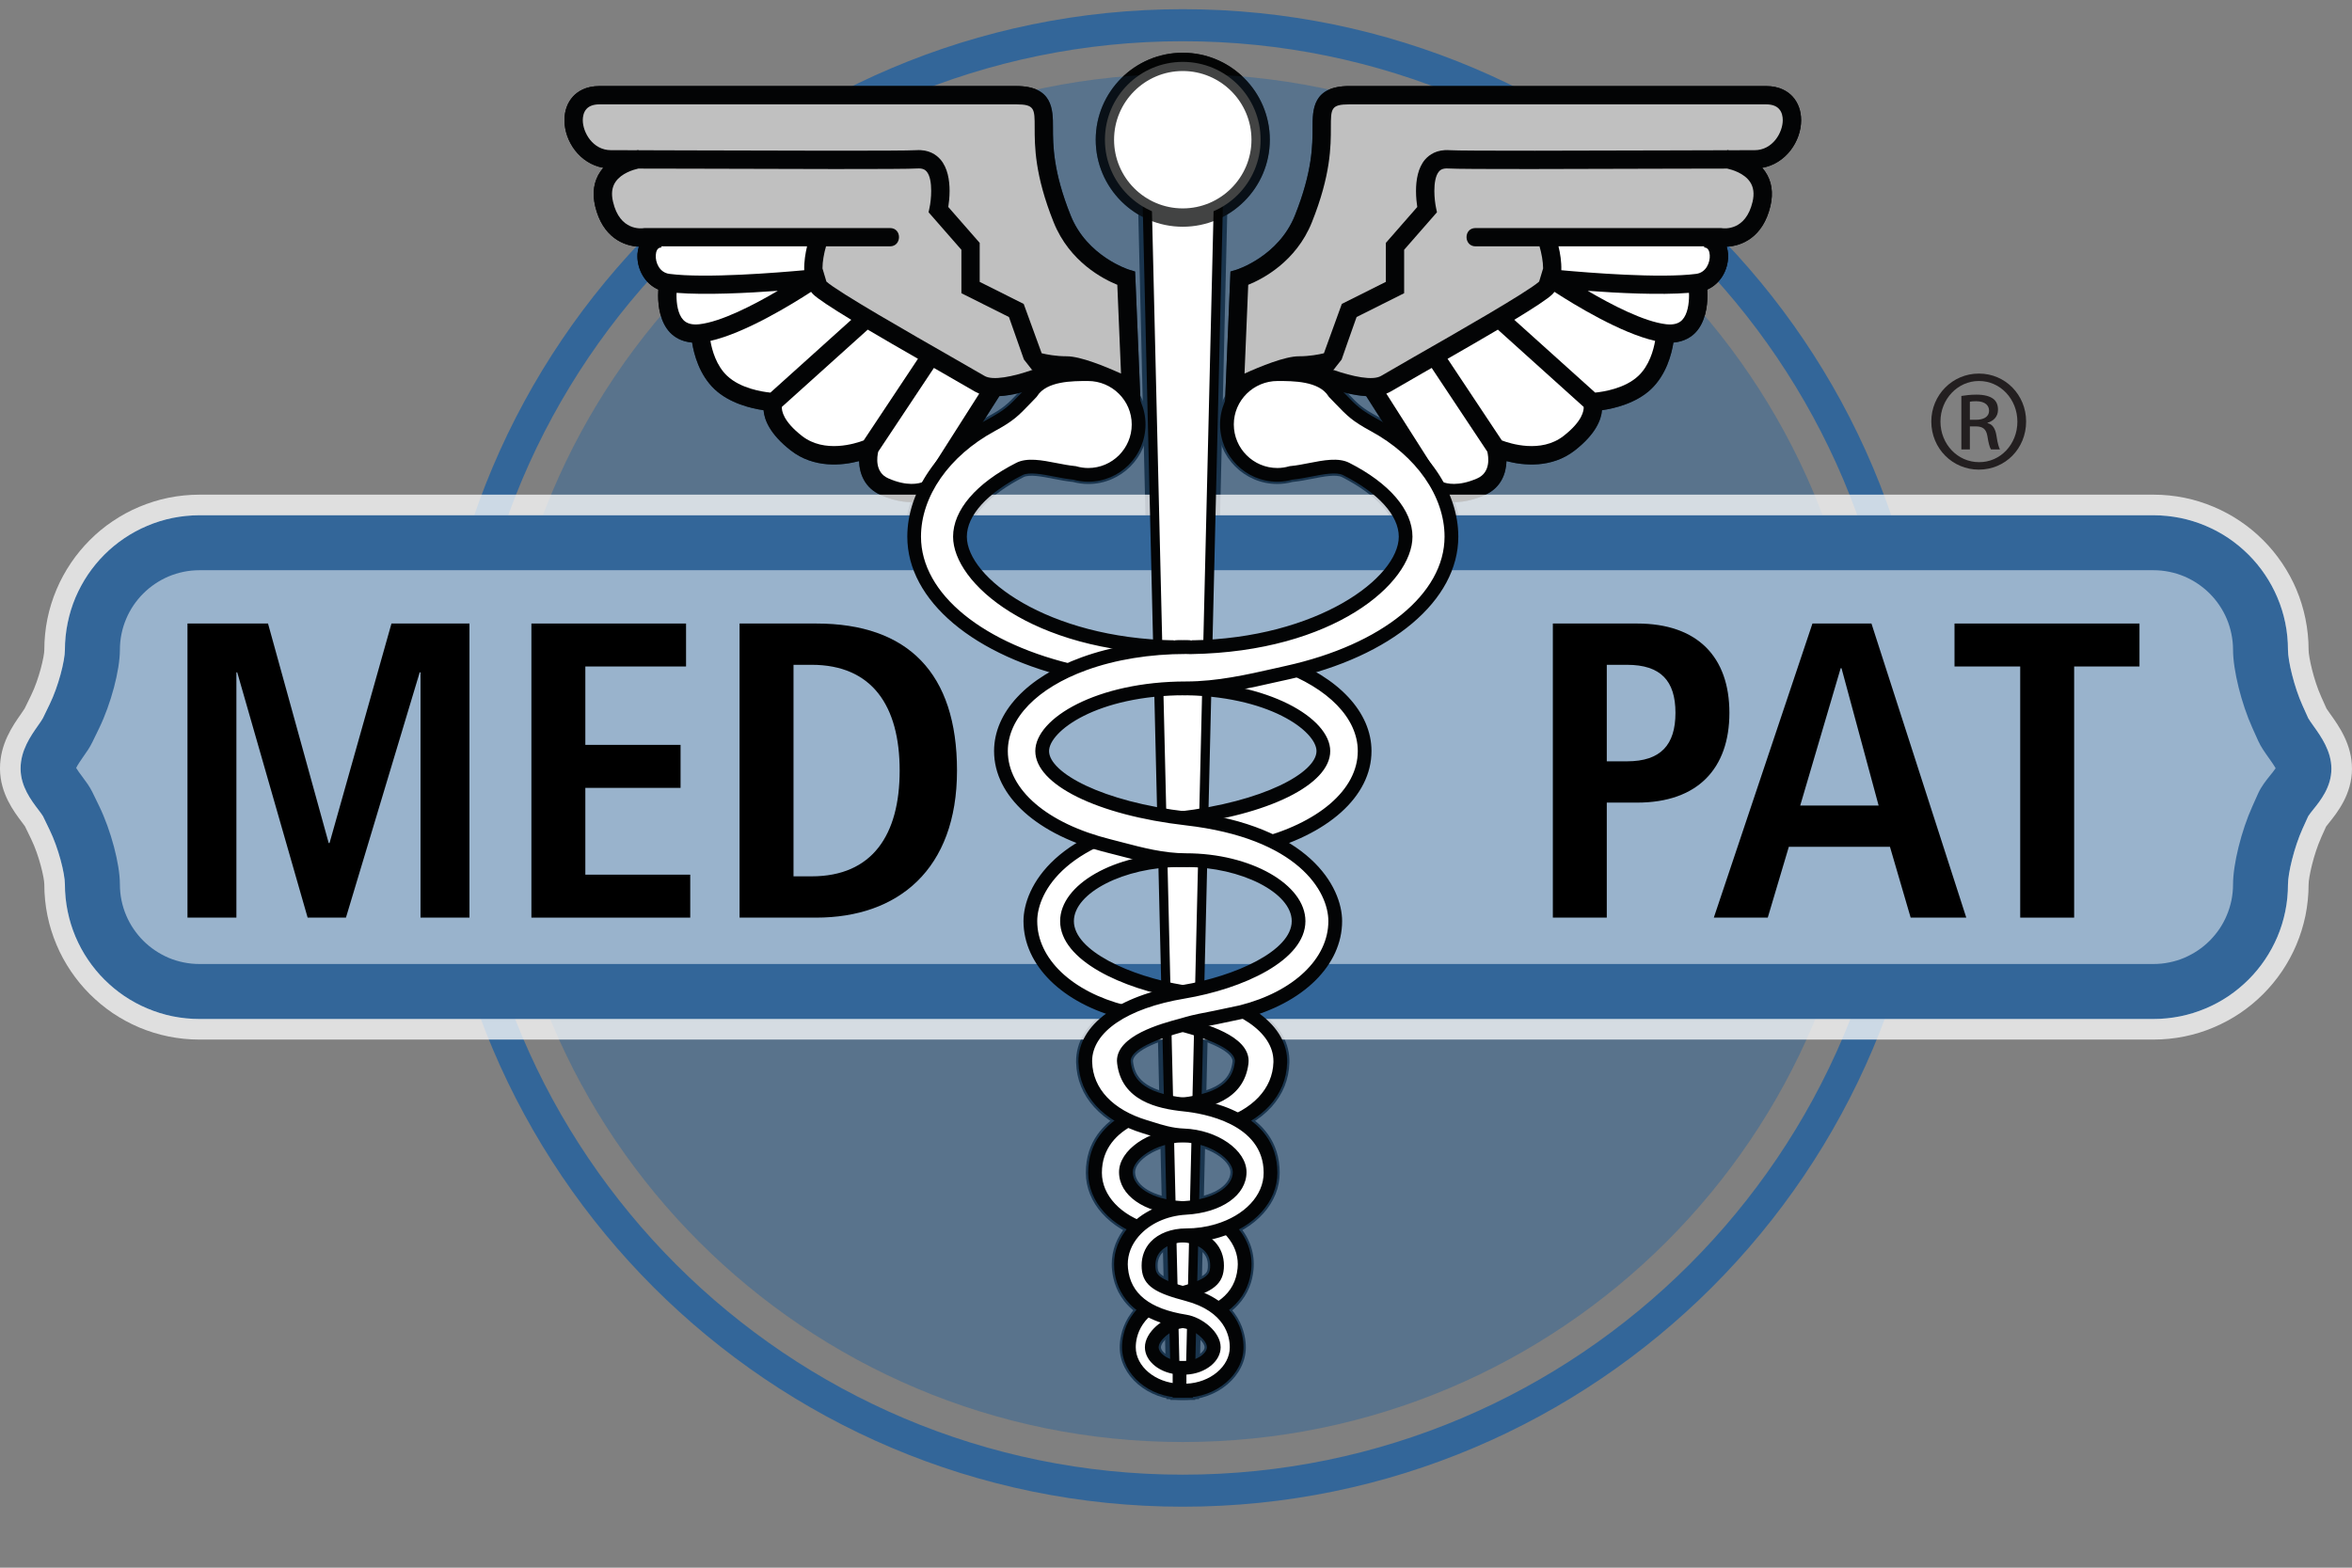 <?xml version="1.0" encoding="UTF-8" standalone="no"?><!DOCTYPE svg PUBLIC "-//W3C//DTD SVG 1.1//EN" "http://www.w3.org/Graphics/SVG/1.1/DTD/svg11.dtd"><svg width="100%" height="100%" viewBox="0 0 45 30" version="1.1" xmlns="http://www.w3.org/2000/svg" xmlns:xlink="http://www.w3.org/1999/xlink" xml:space="preserve" xmlns:serif="http://www.serif.com/" style="fill-rule:evenodd;clip-rule:evenodd;stroke-linejoin:round;stroke-miterlimit:1.414;"><rect x="0" y="0" width="45" height="30" fill="#808080" stroke="none"/><rect id="Artboard1" x="0" y="0" width="45" height="29.038" style="fill:none;"/><clipPath id="_clip1"><rect x="0" y="0" width="45" height="29.038"/></clipPath><g clip-path="url(#_clip1)"><g><path d="M8.914,14.505c0,-7.563 6.153,-13.716 13.716,-13.716c7.562,0 13.715,6.153 13.715,13.716c0,7.562 -6.153,13.715 -13.715,13.715c-7.563,0 -13.716,-6.153 -13.716,-13.715m-0.613,0c0,7.9 6.428,14.328 14.329,14.328c7.9,0 14.328,-6.428 14.328,-14.328c0,-7.901 -6.428,-14.329 -14.328,-14.329c-7.901,0 -14.329,6.428 -14.329,14.329" style="fill:#369;fill-rule:nonzero;"/><path d="M33.57,2.874l-0.487,0.001c-0.021,-0.004 -0.034,-0.006 -0.037,-0.006l-0.001,0.006l-1.019,0.003c-1.612,0.005 -4.048,0.013 -4.294,-0.004c-0.244,-0.017 -0.387,0.088 -0.466,0.178c-0.138,0.16 -0.174,0.398 -0.174,0.602c0,0.125 0.013,0.233 0.024,0.307c-0.091,0.104 -0.601,0.687 -0.601,0.687l0,0.746c-0.153,0.077 -0.842,0.421 -0.842,0.421c0,0 -0.292,0.803 -0.343,0.945c-0.096,0.023 -0.271,0.058 -0.48,0.058c-0.264,0 -0.738,0.194 -1.039,0.331c0.017,-0.403 0.064,-1.522 0.071,-1.699c0.265,-0.107 0.914,-0.437 1.218,-1.197c0.363,-0.907 0.363,-1.455 0.363,-1.817c0,-0.355 0,-0.439 0.351,-0.439l7.975,0c0.112,0 0.195,0.029 0.248,0.087c0.06,0.064 0.072,0.153 0.072,0.216c0,0.234 -0.192,0.574 -0.539,0.574m-0.039,0.989c-0.132,0.559 -0.543,0.51 -0.589,0.503l-0.014,-0.002l-0.016,0l-4.681,0c-0.232,0 -0.227,0.35 0,0.35l1.224,0c0.039,0.133 0.068,0.29 0.069,0.422l-0.076,0.252c-0.215,0.197 -1.628,1.004 -2.393,1.442l-0.63,0.363c-0.159,0.096 -0.543,0.015 -0.922,-0.117c0.009,-0.002 0.014,-0.004 0.015,-0.005l0.151,-0.191c0,0 0.244,-0.699 0.286,-0.813c0.108,-0.054 0.91,-0.456 0.91,-0.456l0,-0.831c0.076,-0.086 0.629,-0.718 0.629,-0.718l-0.019,-0.086c-0.016,-0.076 -0.032,-0.199 -0.032,-0.324c0,-0.146 0.021,-0.293 0.089,-0.371c0.024,-0.028 0.069,-0.064 0.176,-0.057c0.258,0.018 2.51,0.01 4.319,0.004l1.02,-0.002c0.098,0.022 0.323,0.089 0.435,0.254c0.069,0.102 0.085,0.227 0.049,0.383m-1.079,1.378c-0.688,0.09 -2.08,-0.024 -2.58,-0.07c0.005,-0.162 -0.022,-0.327 -0.054,-0.457l2.788,0l0,0.022c0.08,0 0.102,0.08 0.106,0.147c0.009,0.134 -0.066,0.333 -0.26,0.358m-0.267,0.882c-0.067,0.07 -0.167,0.097 -0.305,0.082c-0.419,-0.047 -1.042,-0.369 -1.503,-0.64c0.583,0.044 1.383,0.083 1.937,0.039c0.001,0.015 0.002,0.029 0.002,0.045c0,0.162 -0.027,0.364 -0.131,0.474m-0.839,1.071c-0.256,0.24 -0.669,0.303 -0.826,0.319c-0.085,-0.077 -1.139,-1.025 -1.548,-1.393c0.377,-0.229 0.646,-0.405 0.734,-0.493c0.013,-0.013 0.024,-0.028 0.035,-0.042c0.371,0.241 1.268,0.791 1.926,0.938c-0.031,0.178 -0.112,0.474 -0.321,0.671m-1.433,1.15c-0.429,0.334 -1.019,0.145 -1.179,0.084c-0.046,-0.07 -0.772,-1.163 -1.038,-1.562c0.347,-0.199 0.675,-0.388 0.962,-0.558l1.642,1.479c0.004,0.07 -0.022,0.273 -0.387,0.557m-1.65,0.811c-0.365,0.16 -0.589,0.098 -0.663,0.068c-0.041,-0.065 -0.778,-1.222 -1.076,-1.691c0.028,-0.011 0.056,-0.023 0.081,-0.038l0.624,-0.36c0.055,-0.031 0.109,-0.062 0.163,-0.093l1.064,1.602c0.022,0.091 0.073,0.395 -0.193,0.512m6.197,-6.855c0,-0.18 -0.058,-0.337 -0.165,-0.454c-0.084,-0.091 -0.24,-0.199 -0.506,-0.199l-7.975,0c-0.701,0 -0.701,0.456 -0.701,0.789c0,0.335 0,0.842 -0.338,1.687c-0.314,0.783 -1.106,1.034 -1.114,1.037l-0.119,0.036l-0.005,0.124l-0.1,2.4l0.266,-0.132c0.308,-0.155 0.864,-0.395 1.111,-0.418c0.215,0.105 0.828,0.383 1.325,0.411l1.213,1.904l0.032,0.021c0.016,0.01 0.393,0.245 1.02,-0.031c0.315,-0.138 0.411,-0.413 0.419,-0.651c0.321,0.084 0.859,0.143 1.305,-0.203c0.401,-0.312 0.507,-0.587 0.522,-0.771c0.237,-0.034 0.649,-0.131 0.937,-0.401c0.292,-0.276 0.395,-0.67 0.43,-0.894c0.208,-0.017 0.343,-0.108 0.423,-0.192c0.187,-0.198 0.227,-0.496 0.227,-0.712c0,-0.04 -0.002,-0.077 -0.003,-0.11c0.256,-0.111 0.399,-0.381 0.399,-0.637c0,-0.014 0,-0.03 -0.001,-0.044c-0.003,-0.05 -0.013,-0.096 -0.026,-0.14c0.287,-0.011 0.695,-0.178 0.836,-0.776c0.06,-0.255 0.026,-0.478 -0.102,-0.663c-0.017,-0.025 -0.036,-0.048 -0.055,-0.07c0.451,-0.078 0.745,-0.507 0.745,-0.911" style="fill:#030405;fill-rule:nonzero;"/><path d="M11.15,2.3c0,-0.063 0.013,-0.152 0.072,-0.216c0.053,-0.058 0.137,-0.087 0.248,-0.087l7.975,0c0.351,0 0.351,0.085 0.351,0.439c0,0.362 0,0.91 0.363,1.817c0.304,0.76 0.954,1.09 1.218,1.197c0.008,0.177 0.054,1.296 0.071,1.699c-0.301,-0.137 -0.775,-0.331 -1.039,-0.331c-0.209,0 -0.384,-0.035 -0.479,-0.058c-0.052,-0.142 -0.344,-0.944 -0.344,-0.944c0,0 -0.689,-0.345 -0.842,-0.422l0,-0.746c0,0 -0.51,-0.583 -0.601,-0.687c0.011,-0.074 0.025,-0.182 0.025,-0.307c0,-0.204 -0.036,-0.442 -0.175,-0.602c-0.078,-0.09 -0.222,-0.195 -0.466,-0.178c-0.246,0.017 -2.682,0.009 -4.294,0.004l-1.018,-0.003l-0.001,-0.006c-0.003,0 -0.017,0.002 -0.037,0.006l-0.488,-0.001c-0.347,0 -0.539,-0.34 -0.539,-0.574m0.627,1.18c0.113,-0.165 0.337,-0.232 0.436,-0.254l1.019,0.002c1.809,0.006 4.061,0.014 4.319,-0.004c0.108,-0.007 0.152,0.029 0.177,0.057c0.067,0.078 0.088,0.225 0.088,0.371c0,0.125 -0.015,0.248 -0.032,0.324l-0.018,0.086c0,0 0.553,0.632 0.628,0.718l0,0.831c0,0 0.803,0.402 0.911,0.456c0.041,0.113 0.285,0.813 0.285,0.813l0.15,0.191c0.002,0.001 0.008,0.003 0.017,0.005c-0.38,0.133 -0.764,0.212 -0.922,0.117l-0.631,-0.364c-0.765,-0.437 -2.178,-1.244 -2.393,-1.441l-0.075,-0.252c0,-0.132 0.03,-0.289 0.068,-0.422l1.224,0c0.227,0 0.233,-0.35 0,-0.35l-4.681,0l-0.016,0l-0.013,0.002c-0.047,0.007 -0.458,0.056 -0.589,-0.503c-0.037,-0.156 -0.021,-0.281 0.048,-0.383m0.77,1.403c0.004,-0.067 0.026,-0.147 0.106,-0.147l0,-0.022l2.788,0c-0.031,0.13 -0.059,0.295 -0.054,0.457c-0.499,0.046 -1.892,0.16 -2.579,0.07c-0.194,-0.025 -0.27,-0.225 -0.261,-0.358m0.396,0.766c0,-0.016 0.001,-0.03 0.002,-0.045c0.554,0.044 1.354,0.005 1.937,-0.039c-0.461,0.271 -1.083,0.593 -1.503,0.64c-0.138,0.015 -0.238,-0.011 -0.305,-0.082c-0.104,-0.11 -0.131,-0.311 -0.131,-0.474m0.649,0.874c0.658,-0.147 1.555,-0.697 1.926,-0.938c0.012,0.014 0.022,0.029 0.035,0.042c0.089,0.089 0.357,0.264 0.734,0.493c-0.409,0.368 -1.463,1.316 -1.547,1.393c-0.158,-0.016 -0.571,-0.078 -0.827,-0.32c-0.209,-0.196 -0.29,-0.492 -0.321,-0.67m1.367,1.264l1.642,-1.479c0.288,0.17 0.615,0.359 0.962,0.558c-0.266,0.399 -0.992,1.492 -1.038,1.562c-0.16,0.061 -0.749,0.25 -1.179,-0.084c-0.365,-0.284 -0.391,-0.487 -0.387,-0.557m1.844,0.856l1.064,-1.602c0.054,0.031 0.109,0.061 0.163,0.093l0.624,0.36c0.025,0.015 0.053,0.027 0.081,0.038c-0.298,0.468 -1.035,1.626 -1.076,1.691c-0.074,0.03 -0.298,0.092 -0.663,-0.068c-0.265,-0.117 -0.215,-0.421 -0.193,-0.512m-5.259,-5.432c-0.019,0.022 -0.038,0.045 -0.055,0.069c-0.127,0.186 -0.162,0.409 -0.102,0.664c0.141,0.598 0.549,0.765 0.836,0.776c-0.013,0.044 -0.023,0.09 -0.026,0.14c-0.001,0.014 -0.001,0.03 -0.001,0.044c0,0.256 0.143,0.526 0.4,0.637c-0.002,0.033 -0.004,0.07 -0.004,0.11c0,0.216 0.04,0.514 0.227,0.712c0.08,0.084 0.215,0.175 0.423,0.193c0.035,0.222 0.138,0.617 0.431,0.893c0.287,0.27 0.699,0.367 0.936,0.401c0.015,0.184 0.121,0.459 0.522,0.771c0.446,0.346 0.984,0.287 1.305,0.203c0.008,0.239 0.105,0.513 0.419,0.652c0.627,0.275 1.004,0.041 1.02,0.03l0.033,-0.021l1.212,-1.905c0.497,-0.027 1.11,-0.305 1.325,-0.41c0.248,0.023 0.803,0.263 1.112,0.418l0.265,0.133l-0.099,-2.401l-0.006,-0.124l-0.118,-0.036c-0.008,-0.003 -0.801,-0.253 -1.115,-1.037c-0.338,-0.845 -0.338,-1.352 -0.338,-1.687c0,-0.333 0,-0.789 -0.701,-0.789l-7.975,0c-0.266,0 -0.421,0.108 -0.506,0.199c-0.107,0.117 -0.164,0.274 -0.164,0.454c0,0.404 0.293,0.833 0.744,0.911" style="fill:#030405;fill-rule:nonzero;"/><path d="M22.77,26.599l-0.281,0l-0.56,-23.575l1.402,0l-0.561,23.575Z" style="fill:#fff;fill-rule:nonzero;"/><path d="M23.151,3.2c-0.008,0.331 -0.461,19.358 -0.522,21.924c-0.06,-2.566 -0.513,-21.593 -0.521,-21.924l1.043,0Zm0.18,-0.351l-1.582,0l0.569,23.925l0.623,0l0.569,-23.925l-0.179,0Z" style="fill:#030405;fill-rule:nonzero;"/><path d="M24.119,2.674c0,0.823 -0.667,1.489 -1.489,1.489c-0.823,0 -1.49,-0.666 -1.49,-1.489c0,-0.823 0.667,-1.49 1.49,-1.49c0.822,0 1.489,0.667 1.489,1.49" style="fill:#fff;fill-rule:nonzero;"/><path d="M21.315,2.674c0,-0.725 0.59,-1.315 1.314,-1.315c0.725,0 1.315,0.59 1.315,1.315c0,0.724 -0.59,1.314 -1.315,1.314c-0.724,0 -1.314,-0.59 -1.314,-1.314m-0.351,0c0,0.918 0.747,1.665 1.665,1.665c0.919,0 1.666,-0.747 1.666,-1.665c0,-0.918 -0.747,-1.665 -1.666,-1.665c-0.918,0 -1.665,0.747 -1.665,1.665" style="fill:#030405;fill-rule:nonzero;"/><path d="M22.569,13.172c-0.609,0 -1.198,-0.133 -1.717,-0.251l-0.225,-0.051c-1.906,-0.421 -3.137,-1.442 -3.137,-2.6c0,-0.821 0.565,-1.638 1.475,-2.134c0.346,-0.188 0.424,-0.269 0.655,-0.509l0.112,-0.116c0.22,-0.351 0.759,-0.352 1.083,-0.352c0.537,0 0.97,0.433 0.97,0.964c0,0.532 -0.433,0.964 -0.964,0.964c-0.089,0 -0.178,-0.013 -0.265,-0.037c-0.117,-0.011 -0.243,-0.035 -0.364,-0.059c-0.256,-0.05 -0.521,-0.102 -0.689,-0.017c-0.722,0.367 -1.137,0.84 -1.137,1.296c0,0.855 1.557,2.073 4.092,2.116c0,-0.001 0.04,-0.001 0.04,-0.001l0.071,-0.002c0.704,0 1.379,0.111 1.953,0.319c0.994,0.362 1.587,0.986 1.587,1.671c0,0.802 -0.792,1.498 -2.066,1.816l-0.235,0.061c-0.374,0.099 -0.797,0.211 -1.239,0.211c-1.148,0 -2.155,0.545 -2.155,1.166c0,0.647 1.109,1.171 2.205,1.353c1.175,0.196 1.894,0.713 1.876,1.35c-0.016,0.567 -0.431,1.016 -1.14,1.231l-0.104,0.033c-0.197,0.061 -0.4,0.126 -0.643,0.135c-0.558,0.02 -1.066,0.355 -1.066,0.701c0,0.368 0.424,0.65 1.031,0.684c0.405,0.023 0.77,0.191 1.003,0.462c0.177,0.206 0.257,0.45 0.233,0.705c-0.053,0.548 -0.465,0.887 -1.226,1.008c-0.246,0.039 -0.547,0.274 -0.547,0.493c0,0.21 0.266,0.394 0.568,0.394l0.088,0l0,0.439l-0.088,0c-0.545,0 -1.006,-0.382 -1.006,-0.833c0,-0.23 0.093,-0.789 0.948,-1.015c0.556,-0.147 0.721,-0.259 0.738,-0.5c0.011,-0.166 -0.034,-0.304 -0.135,-0.412c-0.128,-0.137 -0.339,-0.216 -0.58,-0.216c-0.208,0 -0.41,-0.028 -0.603,-0.086c-0.617,-0.183 -1.016,-0.619 -1.016,-1.11c0,-1.055 1.259,-1.266 1.645,-1.305c0.744,-0.076 1.102,-0.323 1.16,-0.8c0.05,-0.407 -0.791,-0.634 -1.107,-0.72l-0.104,-0.029c-0.137,-0.04 -0.33,-0.077 -0.535,-0.117l-0.502,-0.105c-1.09,-0.277 -1.794,-0.959 -1.794,-1.74c0,-0.608 0.599,-1.706 2.846,-1.964c1.574,-0.181 2.761,-0.736 2.761,-1.29c0,-0.501 -1.047,-1.201 -2.751,-1.201" style="fill:#fff;fill-rule:nonzero;"/><path d="M21.544,19.196c-1.003,-0.255 -1.656,-0.871 -1.656,-1.569c0,-0.55 0.567,-1.546 2.691,-1.79c1.404,-0.161 2.916,-0.689 2.916,-1.464c0,-0.651 -1.202,-1.376 -2.926,-1.376c-0.59,0 -1.168,-0.131 -1.678,-0.247l-0.226,-0.051c-1.823,-0.403 -3,-1.357 -3,-2.429c0,-0.756 0.53,-1.515 1.384,-1.98c0.37,-0.201 0.459,-0.294 0.697,-0.542l0.125,-0.128l0.009,-0.016c0.169,-0.27 0.648,-0.27 0.935,-0.27c0.438,0 0.794,0.354 0.794,0.789c0,0.435 -0.354,0.789 -0.788,0.789c-0.072,0 -0.145,-0.01 -0.217,-0.031l-0.016,-0.004l-0.016,-0.002c-0.11,-0.01 -0.23,-0.033 -0.346,-0.056c-0.285,-0.056 -0.58,-0.114 -0.802,-0.001c-0.784,0.398 -1.233,0.927 -1.233,1.452c0,1.05 1.751,2.249 4.265,2.291c0.009,0 0.116,-0.002 0.116,-0.002c0.68,0 1.335,0.106 1.89,0.308c0.921,0.335 1.471,0.898 1.471,1.506c0,0.718 -0.74,1.349 -1.932,1.646c-0.002,0.001 -0.237,0.061 -0.237,0.061c-0.364,0.097 -0.776,0.205 -1.195,0.205c-1.263,0 -2.33,0.615 -2.33,1.342c0,0.78 1.219,1.338 2.351,1.526c1.054,0.176 1.73,0.628 1.73,1.155c0,0.005 0,0.011 0,0.017c-0.014,0.487 -0.384,0.877 -1.016,1.069c-0.001,0 -0.105,0.032 -0.105,0.032c-0.195,0.062 -0.378,0.119 -0.598,0.128c-0.658,0.024 -1.235,0.433 -1.235,0.876c0,0.466 0.493,0.819 1.198,0.859c0.357,0.02 0.677,0.166 0.878,0.401c0.129,0.15 0.196,0.322 0.196,0.503c0,0.024 -0.001,0.047 -0.004,0.071c-0.044,0.465 -0.397,0.744 -1.079,0.852c-0.328,0.052 -0.694,0.348 -0.694,0.666c0,0.286 0.293,0.528 0.656,0.563l0,0.087c-0.405,-0.038 -0.743,-0.323 -0.743,-0.65c0,-0.235 0.106,-0.657 0.817,-0.845c0.474,-0.126 0.839,-0.254 0.868,-0.659c0.001,-0.02 0.002,-0.04 0.002,-0.06c0,-0.187 -0.063,-0.353 -0.184,-0.483c-0.161,-0.172 -0.419,-0.271 -0.708,-0.271c-0.191,0 -0.377,-0.026 -0.553,-0.079c-0.541,-0.16 -0.89,-0.53 -0.89,-0.942c0,-0.908 1.138,-1.095 1.487,-1.131c0.522,-0.053 1.225,-0.21 1.316,-0.953c0.002,-0.02 0.004,-0.039 0.004,-0.058c0,-0.517 -0.863,-0.75 -1.239,-0.852l-0.104,-0.028c-0.142,-0.043 -0.339,-0.081 -0.548,-0.121l-0.498,-0.104Zm-1.961,-11.778l0.023,-0.029l-0.112,0.116c-0.229,0.238 -0.29,0.302 -0.613,0.477c-0.966,0.527 -1.566,1.403 -1.566,2.288c0,1.244 1.285,2.331 3.274,2.771c-0.001,0 0.225,0.051 0.225,0.051c0.528,0.12 1.126,0.256 1.755,0.256c1.666,0 2.576,0.677 2.576,1.025c0,0.394 -1.047,0.937 -2.606,1.116c-2.369,0.272 -3.001,1.472 -3.001,2.138c0,0.864 0.756,1.613 1.926,1.91c0.008,0.002 0.509,0.107 0.509,0.107c0.203,0.039 0.392,0.075 0.521,0.113c0.003,0.001 0.107,0.03 0.107,0.03c0.913,0.247 0.99,0.453 0.98,0.53c-0.033,0.272 -0.178,0.562 -1.003,0.646c-0.423,0.044 -1.803,0.278 -1.803,1.48c0,0.571 0.448,1.073 1.141,1.278c0.209,0.062 0.428,0.094 0.653,0.094c0.189,0 0.359,0.059 0.452,0.159c0.067,0.073 0.096,0.164 0.088,0.28c-0.007,0.096 -0.013,0.187 -0.608,0.344c-1,0.264 -1.078,0.973 -1.078,1.184c0,0.546 0.541,1.008 1.181,1.008l0.263,0l0,-0.789l-0.263,0c-0.228,0 -0.392,-0.131 -0.392,-0.219c0,-0.104 0.209,-0.29 0.398,-0.32c1.059,-0.168 1.332,-0.726 1.373,-1.164c0.029,-0.304 -0.066,-0.593 -0.274,-0.837c-0.264,-0.306 -0.674,-0.497 -1.126,-0.522c-0.502,-0.029 -0.866,-0.243 -0.866,-0.509c0,-0.222 0.414,-0.508 0.897,-0.526c0.267,-0.01 0.491,-0.081 0.689,-0.143l0.104,-0.032c0.784,-0.239 1.245,-0.747 1.263,-1.394c0.021,-0.731 -0.754,-1.316 -2.023,-1.527c-1.154,-0.193 -2.058,-0.711 -2.058,-1.181c0,-0.458 0.865,-0.991 1.98,-0.991c0.464,0 0.899,-0.115 1.283,-0.216l0.235,-0.061c1.355,-0.338 2.197,-1.099 2.197,-1.986c0,-0.761 -0.636,-1.448 -1.702,-1.835c-0.594,-0.216 -1.289,-0.33 -2.013,-0.33c-0.004,0 -0.074,0.001 -0.074,0.001c-0.001,0 -0.16,0.053 -0.16,0.053l0.126,-0.051c-2.393,-0.041 -3.92,-1.177 -3.92,-1.941c0,-0.382 0.39,-0.808 1.042,-1.139c0.114,-0.058 0.359,-0.01 0.575,0.032c0.116,0.022 0.247,0.048 0.371,0.06c0.097,0.025 0.194,0.039 0.292,0.039c0.628,0 1.139,-0.511 1.139,-1.139c0,-0.628 -0.514,-1.139 -1.145,-1.139c-0.359,0 -0.96,0 -1.232,0.434" style="fill:#030405;fill-rule:nonzero;"/><path d="M22.691,13.172c0.608,0 1.197,-0.133 1.716,-0.251l0.226,-0.051c1.905,-0.421 3.136,-1.442 3.136,-2.6c0,-0.821 -0.565,-1.638 -1.475,-2.134c-0.346,-0.188 -0.424,-0.269 -0.655,-0.509l-0.112,-0.116c-0.22,-0.351 -0.759,-0.352 -1.082,-0.352c-0.538,0 -0.97,0.433 -0.97,0.964c0,0.532 0.432,0.964 0.964,0.964c0.088,0 0.178,-0.013 0.264,-0.037c0.118,-0.011 0.243,-0.035 0.364,-0.059c0.256,-0.05 0.521,-0.102 0.689,-0.017c0.723,0.367 1.137,0.84 1.137,1.296c0,0.855 -1.557,2.073 -4.092,2.116c0,-0.001 -0.04,-0.001 -0.04,-0.001l-0.07,-0.002c-0.704,0 -1.38,0.111 -1.953,0.319c-0.994,0.362 -1.587,0.986 -1.587,1.671c0,0.802 0.791,1.498 2.065,1.816l0.235,0.061c0.374,0.099 0.798,0.211 1.24,0.211c1.147,0 2.154,0.545 2.154,1.166c0,0.647 -1.109,1.171 -2.204,1.353c-1.175,0.196 -1.895,0.713 -1.877,1.35c0.016,0.567 0.432,1.016 1.14,1.231l0.104,0.033c0.197,0.061 0.4,0.126 0.644,0.135c0.558,0.02 1.066,0.355 1.066,0.701c0,0.368 -0.425,0.65 -1.032,0.684c-0.404,0.023 -0.77,0.191 -1.002,0.462c-0.177,0.206 -0.258,0.45 -0.234,0.705c0.053,0.548 0.465,0.887 1.227,1.008c0.245,0.039 0.546,0.274 0.546,0.493c0,0.21 -0.266,0.394 -0.568,0.394l-0.088,0l0,0.439l0.088,0c0.545,0 1.006,-0.382 1.006,-0.833c0,-0.23 -0.092,-0.789 -0.948,-1.015c-0.555,-0.147 -0.721,-0.259 -0.737,-0.5c-0.012,-0.166 0.033,-0.304 0.134,-0.412c0.128,-0.137 0.34,-0.216 0.581,-0.216c0.207,0 0.41,-0.028 0.602,-0.086c0.617,-0.183 1.016,-0.619 1.016,-1.11c0,-1.055 -1.259,-1.266 -1.645,-1.305c-0.744,-0.076 -1.101,-0.323 -1.16,-0.8c-0.05,-0.407 0.791,-0.634 1.108,-0.72l0.103,-0.029c0.137,-0.04 0.331,-0.077 0.535,-0.117l0.502,-0.105c1.09,-0.277 1.794,-0.959 1.794,-1.74c0,-0.608 -0.599,-1.706 -2.845,-1.964c-1.575,-0.181 -2.762,-0.736 -2.762,-1.29c0,-0.501 1.047,-1.201 2.752,-1.201" style="fill:#fff;fill-rule:nonzero;"/><path d="M23.65,8.123c0,-0.435 0.356,-0.789 0.794,-0.789c0.287,0 0.766,0 0.935,0.27l0.01,0.016l0.124,0.128c0.238,0.248 0.327,0.341 0.697,0.542c0.854,0.465 1.384,1.224 1.384,1.98c0,1.073 -1.177,2.026 -2.999,2.429c-0.001,0.001 -0.227,0.051 -0.227,0.051c-0.51,0.116 -1.088,0.247 -1.677,0.247c-1.725,0 -2.927,0.725 -2.927,1.376c0,0.775 1.512,1.302 2.917,1.464c2.123,0.244 2.69,1.24 2.69,1.79c0,0.698 -0.653,1.314 -1.663,1.57l-0.494,0.104c-0.206,0.04 -0.403,0.077 -0.548,0.12c0.003,0 -0.101,0.028 -0.101,0.028c-0.376,0.102 -1.239,0.335 -1.239,0.851c0,0.02 0.002,0.039 0.004,0.059c0.091,0.743 0.795,0.9 1.316,0.953c0.349,0.036 1.487,0.223 1.487,1.131c0,0.412 -0.349,0.782 -0.889,0.942c-0.177,0.053 -0.363,0.079 -0.553,0.079c-0.29,0 -0.548,0.099 -0.709,0.271c-0.121,0.13 -0.183,0.296 -0.183,0.483c0,0.02 0,0.04 0.002,0.061c0.028,0.404 0.393,0.532 0.867,0.658c0.711,0.188 0.818,0.61 0.818,0.845c0,0.326 -0.339,0.612 -0.743,0.65l0,-0.087c0.362,-0.035 0.655,-0.277 0.655,-0.563c0,-0.318 -0.366,-0.614 -0.694,-0.666c-0.682,-0.108 -1.035,-0.387 -1.079,-0.852c-0.003,-0.024 -0.004,-0.047 -0.004,-0.071c0,-0.181 0.067,-0.354 0.196,-0.503c0.201,-0.235 0.521,-0.381 0.879,-0.401c0.705,-0.04 1.197,-0.393 1.197,-0.859c0,-0.442 -0.577,-0.852 -1.235,-0.876c-0.22,-0.009 -0.403,-0.066 -0.597,-0.127c0,-0.001 -0.105,-0.033 -0.105,-0.033c-0.633,-0.193 -1.003,-0.582 -1.017,-1.069c0,-0.006 0,-0.011 0,-0.017c0,-0.527 0.676,-0.979 1.731,-1.155c1.132,-0.188 2.351,-0.746 2.351,-1.526c0,-0.727 -1.068,-1.342 -2.33,-1.342c-0.419,0 -0.832,-0.108 -1.195,-0.204c-0.001,-0.001 -0.236,-0.062 -0.236,-0.062c-1.194,-0.297 -1.934,-0.928 -1.934,-1.646c0,-0.608 0.55,-1.171 1.472,-1.506c0.554,-0.202 1.209,-0.308 1.892,-0.308c0.001,0 0.068,0.001 0.068,0.001l0.036,0.001c2.523,-0.042 4.274,-1.241 4.274,-2.291c0,-0.525 -0.449,-1.054 -1.233,-1.452c-0.222,-0.112 -0.517,-0.055 -0.802,0.001c-0.116,0.023 -0.236,0.046 -0.346,0.056l-0.016,0.002l-0.016,0.004c-0.072,0.021 -0.144,0.031 -0.216,0.031c-0.435,0 -0.789,-0.354 -0.789,-0.789m-0.351,0c0,0.628 0.512,1.139 1.14,1.139c0.097,0 0.195,-0.014 0.291,-0.039c0.125,-0.012 0.255,-0.037 0.371,-0.06c0.216,-0.042 0.461,-0.09 0.576,-0.032c0.651,0.331 1.041,0.757 1.041,1.139c0,0.765 -1.527,1.9 -3.92,1.941l0.127,0.051l-0.16,-0.052l-0.071,-0.002c-0.727,0 -1.423,0.114 -2.016,0.329c-1.066,0.388 -1.703,1.074 -1.703,1.836c0,0.887 0.843,1.648 2.199,1.986c-0.002,0 0.233,0.061 0.233,0.061c0.384,0.101 0.819,0.216 1.284,0.216c1.114,0 1.979,0.533 1.979,0.991c0,0.47 -0.904,0.988 -2.058,1.18c-1.252,0.209 -2.023,0.782 -2.023,1.5c0,0.009 0,0.019 0,0.028c0.018,0.647 0.479,1.156 1.264,1.394l0.103,0.032c0.198,0.062 0.422,0.133 0.689,0.143c0.483,0.018 0.897,0.304 0.897,0.526c0,0.267 -0.364,0.481 -0.866,0.509c-0.452,0.025 -0.862,0.216 -1.125,0.522c-0.185,0.215 -0.28,0.466 -0.28,0.73c0,0.036 0.001,0.071 0.005,0.107c0.042,0.438 0.314,0.996 1.373,1.164c0.189,0.03 0.398,0.216 0.398,0.32c0,0.088 -0.164,0.219 -0.392,0.219l-0.263,0l0,0.789l0.263,0c0.64,0 1.181,-0.462 1.181,-1.008c0,-0.211 -0.077,-0.92 -1.078,-1.184c-0.595,-0.157 -0.601,-0.248 -0.608,-0.344c-0.008,-0.116 0.021,-0.207 0.088,-0.279c0.094,-0.101 0.263,-0.16 0.453,-0.16c0.224,0 0.443,-0.031 0.652,-0.094c0.693,-0.205 1.141,-0.707 1.141,-1.278c0.001,-1.202 -1.38,-1.436 -1.802,-1.48c-0.825,-0.084 -0.971,-0.374 -1.004,-0.647c-0.01,-0.077 0.067,-0.282 0.979,-0.529c0.001,0 0.105,-0.029 0.105,-0.029c0.132,-0.038 0.321,-0.075 0.522,-0.113c0.002,-0.001 0.504,-0.107 0.504,-0.107c1.177,-0.298 1.933,-1.047 1.933,-1.911c0,-0.665 -0.632,-1.865 -3,-2.138c-1.559,-0.179 -2.606,-0.722 -2.606,-1.116c0,-0.348 0.909,-1.025 2.576,-1.025c0.628,0 1.227,-0.136 1.754,-0.256l0.226,-0.051c1.988,-0.439 3.274,-1.527 3.274,-2.771c0,-0.885 -0.601,-1.762 -1.567,-2.288c-0.322,-0.175 -0.384,-0.239 -0.612,-0.477c-0.001,0 -0.112,-0.116 -0.112,-0.116l0.022,0.029c-0.272,-0.434 -0.873,-0.434 -1.232,-0.434c-0.631,0 -1.145,0.511 -1.145,1.139" style="fill:#030405;fill-rule:nonzero;"/><path d="M35.72,14.505c0,7.229 -5.861,13.09 -13.09,13.09c-7.23,0 -13.091,-5.861 -13.091,-13.09c0,-7.23 5.861,-13.091 13.091,-13.091c7.229,0 13.09,5.861 13.09,13.091" style="fill:#369;fill-opacity:0.5;fill-rule:nonzero;"/><path d="M34.46,2.3c0,-0.18 -0.058,-0.337 -0.165,-0.454c-0.084,-0.091 -0.24,-0.199 -0.506,-0.199l-7.975,0c-0.701,0 -0.701,0.456 -0.701,0.789c0,0.335 0,0.842 -0.338,1.687c-0.314,0.784 -1.106,1.034 -1.114,1.037l-0.119,0.036l-0.005,0.124l-0.1,2.401l0.266,-0.133c0.308,-0.155 0.864,-0.395 1.111,-0.418c0.215,0.105 0.828,0.383 1.325,0.41l1.213,1.905l0.032,0.021c0.016,0.011 0.393,0.245 1.02,-0.03c0.315,-0.139 0.411,-0.413 0.419,-0.652c0.321,0.084 0.859,0.143 1.305,-0.203c0.401,-0.312 0.507,-0.587 0.522,-0.771c0.237,-0.034 0.649,-0.131 0.937,-0.401c0.292,-0.276 0.395,-0.671 0.43,-0.893c0.208,-0.018 0.343,-0.109 0.423,-0.193c0.187,-0.198 0.227,-0.496 0.227,-0.712c0,-0.04 -0.002,-0.077 -0.003,-0.11c0.256,-0.111 0.399,-0.381 0.399,-0.637c0,-0.014 0,-0.03 -0.001,-0.044c-0.003,-0.05 -0.013,-0.096 -0.026,-0.14c0.287,-0.011 0.695,-0.178 0.836,-0.776c0.06,-0.255 0.026,-0.478 -0.102,-0.664c-0.017,-0.024 -0.036,-0.047 -0.055,-0.069c0.451,-0.078 0.745,-0.507 0.745,-0.911" style="fill:#030405;fill-rule:nonzero;"/><path d="M28.263,9.155c-0.365,0.16 -0.589,0.098 -0.663,0.068c-0.041,-0.065 -0.778,-1.222 -1.076,-1.691c0.028,-0.011 0.056,-0.023 0.081,-0.038l0.624,-0.36c0.054,-0.031 0.109,-0.062 0.163,-0.093l1.064,1.602c0.022,0.091 0.073,0.395 -0.193,0.512" style="fill:#fff;fill-rule:nonzero;"/><path d="M29.913,8.344c-0.43,0.334 -1.019,0.145 -1.179,0.084c-0.046,-0.07 -0.772,-1.163 -1.038,-1.562c0.347,-0.199 0.675,-0.388 0.962,-0.558l1.642,1.479c0.004,0.07 -0.022,0.273 -0.387,0.557" style="fill:#fff;fill-rule:nonzero;"/><path d="M31.346,7.193c-0.256,0.242 -0.669,0.304 -0.826,0.32c-0.085,-0.077 -1.138,-1.025 -1.548,-1.393c0.377,-0.229 0.646,-0.404 0.734,-0.493c0.013,-0.013 0.024,-0.028 0.035,-0.042c0.371,0.241 1.268,0.791 1.926,0.938c-0.031,0.178 -0.112,0.474 -0.321,0.67" style="fill:#fff;fill-rule:nonzero;"/><path d="M32.185,6.123c-0.067,0.07 -0.167,0.097 -0.305,0.082c-0.42,-0.047 -1.042,-0.369 -1.503,-0.64c0.583,0.044 1.383,0.083 1.937,0.039c0.001,0.015 0.002,0.029 0.002,0.045c0,0.162 -0.027,0.364 -0.131,0.474" style="fill:#fff;fill-rule:nonzero;"/><path d="M32.452,5.241c-0.688,0.09 -2.08,-0.024 -2.58,-0.07c0.005,-0.162 -0.022,-0.327 -0.054,-0.457l2.788,0l0,0.022c0.08,0 0.102,0.08 0.106,0.147c0.009,0.133 -0.066,0.333 -0.26,0.358" style="fill:#fff;fill-rule:nonzero;"/><path d="M33.531,3.863c-0.132,0.559 -0.543,0.51 -0.589,0.503l-0.014,-0.002l-0.016,0l-4.681,0c-0.232,0 -0.227,0.35 0,0.35l1.224,0c0.039,0.133 0.068,0.29 0.069,0.422l-0.076,0.252c-0.215,0.197 -1.628,1.004 -2.393,1.441l-0.63,0.364c-0.159,0.095 -0.543,0.016 -0.923,-0.117c0.01,-0.002 0.015,-0.004 0.017,-0.005l0.15,-0.191c0,0 0.244,-0.7 0.286,-0.813c0.108,-0.054 0.91,-0.456 0.91,-0.456l0,-0.831c0.076,-0.086 0.628,-0.718 0.628,-0.718l-0.018,-0.086c-0.016,-0.076 -0.032,-0.199 -0.032,-0.324c0,-0.146 0.022,-0.293 0.089,-0.371c0.024,-0.028 0.069,-0.064 0.176,-0.057c0.259,0.018 2.51,0.01 4.319,0.004l1.02,-0.002c0.098,0.022 0.323,0.089 0.435,0.254c0.069,0.102 0.085,0.227 0.049,0.383" style="fill:#fff;fill-opacity:0.75;fill-rule:nonzero;"/><path d="M33.57,2.874l-0.487,0.001c-0.021,-0.004 -0.034,-0.006 -0.037,-0.006l-0.001,0.006l-1.019,0.003c-1.612,0.005 -4.048,0.013 -4.294,-0.004c-0.244,-0.017 -0.387,0.088 -0.466,0.178c-0.138,0.16 -0.174,0.398 -0.174,0.602c0,0.125 0.013,0.233 0.024,0.307c-0.091,0.104 -0.601,0.687 -0.601,0.687l0,0.746c-0.153,0.077 -0.842,0.421 -0.842,0.421c0,0 -0.292,0.803 -0.343,0.945c-0.096,0.023 -0.271,0.058 -0.48,0.058c-0.264,0 -0.738,0.194 -1.039,0.331c0.017,-0.403 0.064,-1.522 0.071,-1.699c0.265,-0.107 0.914,-0.437 1.218,-1.197c0.363,-0.907 0.363,-1.455 0.363,-1.817c0,-0.355 0,-0.439 0.351,-0.439l7.975,0c0.112,0 0.195,0.029 0.248,0.087c0.06,0.064 0.072,0.153 0.072,0.216c0,0.234 -0.192,0.574 -0.539,0.574" style="fill:#fff;fill-opacity:0.75;fill-rule:nonzero;"/><path d="M11.544,3.211c-0.019,0.022 -0.038,0.045 -0.055,0.07c-0.127,0.185 -0.161,0.408 -0.102,0.663c0.141,0.598 0.549,0.765 0.837,0.776c-0.014,0.044 -0.024,0.09 -0.027,0.14c-0.001,0.014 -0.001,0.03 -0.001,0.044c0,0.256 0.143,0.526 0.4,0.637c-0.002,0.033 -0.004,0.07 -0.004,0.11c0,0.216 0.04,0.514 0.227,0.712c0.08,0.084 0.215,0.175 0.423,0.192c0.035,0.224 0.138,0.618 0.43,0.894c0.288,0.27 0.7,0.367 0.937,0.401c0.015,0.184 0.121,0.459 0.522,0.771c0.446,0.346 0.984,0.287 1.305,0.203c0.008,0.238 0.105,0.513 0.419,0.651c0.627,0.276 1.004,0.041 1.02,0.031l0.033,-0.021l1.212,-1.904c0.497,-0.028 1.11,-0.306 1.326,-0.411c0.247,0.023 0.802,0.263 1.111,0.418l0.266,0.132l-0.1,-2.4l-0.006,-0.124l-0.118,-0.036c-0.008,-0.003 -0.801,-0.254 -1.114,-1.037c-0.339,-0.845 -0.339,-1.352 -0.339,-1.687c0,-0.333 0,-0.789 -0.701,-0.789l-7.975,0c-0.266,0 -0.422,0.108 -0.505,0.199c-0.108,0.117 -0.165,0.274 -0.165,0.454c0,0.404 0.293,0.833 0.744,0.911" style="fill:#030405;fill-rule:nonzero;"/><path d="M16.803,8.643l1.065,-1.602c0.053,0.031 0.108,0.062 0.162,0.093l0.624,0.36c0.025,0.014 0.053,0.027 0.081,0.039c-0.298,0.468 -1.035,1.625 -1.076,1.69c-0.074,0.03 -0.298,0.092 -0.663,-0.069c-0.265,-0.116 -0.215,-0.42 -0.193,-0.511" style="fill:#fff;fill-rule:nonzero;"/><path d="M14.959,7.787l1.643,-1.479c0.287,0.17 0.614,0.359 0.961,0.558c-0.266,0.399 -0.992,1.492 -1.038,1.562c-0.16,0.061 -0.749,0.25 -1.179,-0.084c-0.365,-0.284 -0.391,-0.487 -0.387,-0.557" style="fill:#fff;fill-rule:nonzero;"/><path d="M13.592,6.523c0.658,-0.147 1.555,-0.697 1.926,-0.938c0.012,0.014 0.022,0.029 0.035,0.042c0.089,0.089 0.357,0.264 0.734,0.493c-0.409,0.368 -1.463,1.317 -1.547,1.393c-0.158,-0.016 -0.571,-0.079 -0.827,-0.32c-0.209,-0.196 -0.29,-0.492 -0.321,-0.67" style="fill:#fff;fill-rule:nonzero;"/><path d="M12.943,5.649c0,-0.016 0.002,-0.03 0.002,-0.045c0.554,0.044 1.354,0.004 1.937,-0.039c-0.461,0.271 -1.083,0.593 -1.503,0.64c-0.138,0.015 -0.237,-0.012 -0.305,-0.082c-0.104,-0.11 -0.131,-0.312 -0.131,-0.474" style="fill:#fff;fill-rule:nonzero;"/><path d="M12.547,4.883c0.004,-0.067 0.026,-0.147 0.106,-0.147l0,-0.022l2.788,0c-0.031,0.13 -0.059,0.295 -0.054,0.457c-0.5,0.046 -1.892,0.16 -2.579,0.07c-0.195,-0.025 -0.27,-0.224 -0.261,-0.358" style="fill:#fff;fill-rule:nonzero;"/><path d="M11.777,3.48c0.113,-0.165 0.337,-0.232 0.435,-0.254l1.021,0.002c1.808,0.006 4.06,0.014 4.318,-0.004c0.108,-0.007 0.152,0.029 0.177,0.057c0.067,0.077 0.088,0.225 0.088,0.371c0,0.125 -0.015,0.248 -0.032,0.324l-0.018,0.086c0,0 0.553,0.632 0.628,0.718l0,0.831c0,0 0.803,0.402 0.91,0.456c0.042,0.114 0.286,0.812 0.286,0.812l0.15,0.192c0.002,0.001 0.007,0.003 0.017,0.006c-0.38,0.132 -0.764,0.211 -0.922,0.116l-0.631,-0.363c-0.765,-0.438 -2.178,-1.245 -2.393,-1.442l-0.075,-0.252c0,-0.132 0.029,-0.289 0.068,-0.422l1.224,0c0.227,0 0.232,-0.35 0,-0.35l-4.681,0l-0.016,0l-0.013,0.002c-0.047,0.007 -0.458,0.056 -0.589,-0.503c-0.037,-0.156 -0.021,-0.281 0.048,-0.383" style="fill:#fff;fill-opacity:0.75;fill-rule:nonzero;"/><path d="M11.15,2.3c0,-0.063 0.013,-0.152 0.072,-0.216c0.053,-0.058 0.137,-0.087 0.248,-0.087l7.975,0c0.351,0 0.351,0.085 0.351,0.439c0,0.362 0,0.91 0.363,1.817c0.304,0.76 0.954,1.09 1.218,1.197c0.008,0.177 0.054,1.296 0.071,1.699c-0.301,-0.137 -0.775,-0.331 -1.039,-0.331c-0.209,0 -0.384,-0.035 -0.479,-0.058c-0.052,-0.142 -0.344,-0.944 -0.344,-0.944c0,0 -0.689,-0.345 -0.842,-0.422l0,-0.746c0,0 -0.51,-0.583 -0.601,-0.687c0.011,-0.074 0.025,-0.182 0.025,-0.307c0,-0.204 -0.036,-0.442 -0.175,-0.602c-0.078,-0.09 -0.222,-0.195 -0.466,-0.178c-0.246,0.017 -2.682,0.009 -4.294,0.004l-1.018,-0.003l-0.001,-0.006c-0.003,0 -0.017,0.002 -0.037,0.006l-0.488,-0.001c-0.347,0 -0.539,-0.34 -0.539,-0.574" style="fill:#fff;fill-opacity:0.75;fill-rule:nonzero;"/><path d="M37.315,9.86l-33.496,0c-0.175,0 -0.349,0.018 -0.519,0.052c-0.166,0.034 -0.329,0.085 -0.484,0.151c-0.153,0.064 -0.3,0.144 -0.438,0.237c-0.136,0.092 -0.265,0.198 -0.381,0.314c-0.117,0.117 -0.222,0.245 -0.315,0.382c-0.092,0.137 -0.172,0.285 -0.237,0.437c-0.066,0.156 -0.116,0.319 -0.15,0.485c-0.035,0.169 -0.053,0.344 -0.053,0.518c0,0.208 -0.124,0.697 -0.292,1.041l-0.128,0.264c-0.013,0.028 -0.058,0.092 -0.094,0.143c-0.141,0.201 -0.334,0.476 -0.334,0.821l0,0.013c0.005,0.334 0.198,0.59 0.339,0.776c0.031,0.041 0.078,0.103 0.09,0.126c0.003,0.006 0.127,0.263 0.127,0.263c0.168,0.344 0.292,0.833 0.292,1.04c0,0.175 0.018,0.349 0.053,0.519c0.034,0.166 0.084,0.328 0.15,0.484c0.065,0.153 0.145,0.301 0.238,0.438c0.092,0.136 0.197,0.265 0.314,0.381c0.117,0.117 0.245,0.223 0.381,0.315c0.138,0.093 0.285,0.173 0.438,0.237c0.156,0.066 0.319,0.117 0.484,0.151c0.17,0.034 0.344,0.052 0.519,0.052l37.38,0c0.174,0 0.349,-0.018 0.518,-0.052c0.166,-0.034 0.329,-0.085 0.485,-0.151c0.152,-0.064 0.3,-0.144 0.438,-0.237c0.136,-0.093 0.264,-0.198 0.381,-0.315c0.116,-0.116 0.222,-0.244 0.314,-0.381c0.093,-0.138 0.173,-0.285 0.238,-0.438c0.066,-0.155 0.116,-0.318 0.15,-0.484c0.035,-0.169 0.052,-0.344 0.052,-0.519c0,-0.211 0.119,-0.711 0.278,-1.063c0,0 0.096,-0.213 0.109,-0.24c0.012,-0.023 0.06,-0.082 0.091,-0.122c0.141,-0.174 0.353,-0.437 0.353,-0.787c0,-0.34 -0.2,-0.619 -0.345,-0.822c-0.034,-0.048 -0.085,-0.119 -0.098,-0.145c-0.001,-0.003 -0.11,-0.244 -0.11,-0.244c-0.159,-0.352 -0.278,-0.852 -0.278,-1.064c0,-0.174 -0.017,-0.349 -0.052,-0.519c-0.034,-0.165 -0.084,-0.328 -0.151,-0.484c-0.064,-0.152 -0.144,-0.299 -0.237,-0.437c-0.092,-0.137 -0.198,-0.265 -0.314,-0.381c-0.117,-0.117 -0.245,-0.222 -0.381,-0.315c-0.138,-0.093 -0.286,-0.173 -0.438,-0.237c-0.155,-0.066 -0.319,-0.117 -0.485,-0.151c-0.169,-0.034 -0.344,-0.052 -0.518,-0.052l-3.884,0Z" style="fill:#fff;fill-rule:nonzero;"/><path d="M0.789,14.704c0,-0.219 0.139,-0.418 0.262,-0.594l0.126,-0.196c0,-0.001 0.128,-0.265 0.128,-0.265c0.18,-0.37 0.332,-0.925 0.332,-1.212c0,-0.148 0.015,-0.296 0.044,-0.44c0.029,-0.14 0.071,-0.278 0.127,-0.41c0.055,-0.129 0.122,-0.254 0.202,-0.371c0.077,-0.115 0.167,-0.224 0.266,-0.323c0.099,-0.098 0.207,-0.188 0.323,-0.266c0.116,-0.079 0.241,-0.146 0.37,-0.201c0.132,-0.056 0.27,-0.099 0.41,-0.127c0.144,-0.03 0.292,-0.045 0.44,-0.045l37.38,0c0.148,0 0.296,0.015 0.439,0.045c0.141,0.028 0.279,0.071 0.41,0.127c0.129,0.054 0.254,0.122 0.372,0.201c0.115,0.078 0.223,0.168 0.322,0.267c0.099,0.098 0.188,0.207 0.267,0.323c0.078,0.116 0.146,0.241 0.2,0.369c0.056,0.132 0.099,0.27 0.127,0.41c0.03,0.144 0.045,0.292 0.045,0.441c0,0.288 0.143,0.85 0.313,1.225l0.122,0.27l-0.007,-0.015l0.131,0.201c0.121,0.169 0.271,0.38 0.271,0.593c0,0.211 -0.146,0.394 -0.265,0.541l-0.153,0.209l0.009,-0.003l-0.108,0.239c-0.17,0.376 -0.313,0.937 -0.313,1.226c0,0.148 -0.015,0.296 -0.044,0.439c-0.029,0.141 -0.072,0.279 -0.127,0.41c-0.055,0.13 -0.123,0.255 -0.202,0.372c-0.078,0.115 -0.167,0.224 -0.266,0.322c-0.099,0.099 -0.207,0.189 -0.323,0.267c-0.117,0.079 -0.242,0.147 -0.371,0.201c-0.131,0.056 -0.269,0.099 -0.41,0.127c-0.144,0.03 -0.292,0.045 -0.439,0.045l-37.38,0c-0.148,0 -0.296,-0.015 -0.44,-0.045c-0.14,-0.028 -0.278,-0.071 -0.41,-0.127c-0.129,-0.054 -0.253,-0.122 -0.37,-0.201c-0.116,-0.078 -0.224,-0.168 -0.323,-0.267c-0.099,-0.098 -0.189,-0.207 -0.266,-0.323c-0.08,-0.116 -0.147,-0.241 -0.202,-0.37c-0.056,-0.132 -0.098,-0.27 -0.127,-0.41c-0.029,-0.144 -0.044,-0.292 -0.044,-0.44c0,-0.287 -0.152,-0.843 -0.332,-1.213l-0.141,-0.289l0.008,0.016l-0.124,-0.18c-0.12,-0.159 -0.256,-0.34 -0.259,-0.545c0,-0.001 0,-0.008 0,-0.008m36.526,-5.238l-33.496,0c-0.201,0 -0.402,0.02 -0.598,0.06c-0.191,0.039 -0.379,0.098 -0.559,0.174c-0.176,0.074 -0.346,0.166 -0.505,0.274c-0.157,0.105 -0.305,0.227 -0.439,0.362c-0.134,0.134 -0.256,0.282 -0.362,0.439c-0.107,0.159 -0.2,0.329 -0.274,0.505c-0.076,0.18 -0.135,0.368 -0.174,0.559c-0.04,0.195 -0.06,0.397 -0.06,0.598c0,0.119 -0.098,0.551 -0.252,0.867c0,0 -0.101,0.208 -0.124,0.254c-0.003,0.005 -0.067,0.1 -0.067,0.1c-0.162,0.23 -0.405,0.578 -0.405,1.046l0,0.018c0.007,0.464 0.264,0.806 0.418,1.01c0,0 0.048,0.066 0.06,0.081c0.017,0.036 0.118,0.243 0.118,0.243c0.154,0.316 0.252,0.747 0.252,0.867c0,0.201 0.02,0.402 0.06,0.598c0.039,0.191 0.098,0.379 0.174,0.559c0.074,0.177 0.167,0.346 0.274,0.505c0.106,0.157 0.228,0.305 0.362,0.439c0.135,0.134 0.282,0.257 0.439,0.363c0.159,0.107 0.329,0.199 0.505,0.274c0.18,0.076 0.368,0.134 0.559,0.173c0.196,0.04 0.397,0.06 0.598,0.06l37.38,0c0.2,0 0.402,-0.02 0.597,-0.06c0.192,-0.039 0.38,-0.097 0.559,-0.174c0.176,-0.074 0.346,-0.166 0.505,-0.273c0.158,-0.107 0.306,-0.229 0.44,-0.363c0.134,-0.134 0.256,-0.282 0.362,-0.439c0.107,-0.159 0.2,-0.329 0.274,-0.505c0.076,-0.179 0.134,-0.368 0.174,-0.559c0.039,-0.195 0.06,-0.396 0.06,-0.598c0,-0.127 0.092,-0.567 0.243,-0.901l-0.007,0.014c0,0 0.076,-0.168 0.099,-0.219c0.014,-0.018 0.056,-0.071 0.056,-0.071c0.153,-0.191 0.439,-0.546 0.439,-1.035c0,-0.466 -0.251,-0.818 -0.418,-1.051c0,0 -0.058,-0.084 -0.069,-0.099c-0.018,-0.04 -0.1,-0.223 -0.1,-0.223c-0.151,-0.334 -0.243,-0.774 -0.243,-0.901c0,-0.202 -0.021,-0.403 -0.061,-0.599c-0.039,-0.191 -0.097,-0.379 -0.173,-0.559c-0.074,-0.175 -0.167,-0.345 -0.274,-0.504c-0.106,-0.157 -0.228,-0.305 -0.362,-0.439c-0.134,-0.134 -0.282,-0.256 -0.439,-0.362c-0.16,-0.108 -0.33,-0.2 -0.506,-0.274c-0.179,-0.076 -0.367,-0.135 -0.559,-0.174c-0.195,-0.04 -0.396,-0.06 -0.597,-0.06l-3.884,0Z" style="fill:#fff;fill-opacity:0.75;fill-rule:nonzero;"/><path d="M1.589,14.487c0.064,-0.09 0.129,-0.183 0.179,-0.287l0.128,-0.263c0.227,-0.467 0.398,-1.112 0.398,-1.501c0,-0.103 0.01,-0.207 0.031,-0.307c0.02,-0.098 0.05,-0.194 0.089,-0.286c0.038,-0.09 0.085,-0.177 0.14,-0.259c0.055,-0.08 0.117,-0.157 0.187,-0.226c0.069,-0.069 0.145,-0.132 0.226,-0.186c0.081,-0.055 0.168,-0.102 0.259,-0.141c0.091,-0.038 0.187,-0.068 0.285,-0.088c0.1,-0.021 0.204,-0.031 0.308,-0.031l37.38,0c0.104,0 0.207,0.01 0.307,0.031c0.099,0.02 0.195,0.05 0.286,0.088c0.091,0.039 0.178,0.086 0.259,0.141c0.081,0.055 0.157,0.117 0.226,0.186c0.069,0.069 0.132,0.145 0.187,0.227c0.054,0.081 0.102,0.168 0.14,0.258c0.039,0.092 0.068,0.188 0.088,0.285c0.021,0.101 0.032,0.205 0.032,0.308c0,0.385 0.159,1.028 0.371,1.496l0.11,0.245c0.052,0.116 0.128,0.221 0.2,0.323c0.041,0.057 0.102,0.144 0.134,0.202c-0.028,0.042 -0.074,0.099 -0.105,0.137c-0.079,0.098 -0.168,0.21 -0.229,0.343c0,0.001 -0.11,0.246 -0.11,0.246c-0.212,0.468 -0.371,1.111 -0.371,1.496c0,0.103 -0.011,0.207 -0.031,0.307c-0.021,0.098 -0.05,0.194 -0.089,0.285c-0.038,0.091 -0.085,0.178 -0.14,0.26c-0.055,0.08 -0.118,0.157 -0.187,0.226c-0.069,0.069 -0.145,0.132 -0.226,0.186c-0.081,0.055 -0.169,0.102 -0.259,0.141c-0.092,0.039 -0.187,0.068 -0.286,0.088c-0.1,0.021 -0.203,0.031 -0.307,0.031l-37.38,0c-0.104,0 -0.207,-0.01 -0.308,-0.031c-0.098,-0.02 -0.194,-0.049 -0.286,-0.088c-0.09,-0.039 -0.177,-0.086 -0.258,-0.141c-0.081,-0.054 -0.157,-0.117 -0.226,-0.186c-0.07,-0.069 -0.132,-0.146 -0.187,-0.227c-0.055,-0.081 -0.102,-0.168 -0.14,-0.258c-0.039,-0.092 -0.069,-0.188 -0.089,-0.286c-0.021,-0.1 -0.031,-0.204 -0.031,-0.307c0,-0.389 -0.171,-1.034 -0.398,-1.501l-0.128,-0.263c-0.054,-0.111 -0.126,-0.206 -0.195,-0.299c-0.035,-0.046 -0.089,-0.118 -0.116,-0.165c0.027,-0.057 0.09,-0.149 0.132,-0.209" style="fill:#fff;fill-rule:nonzero;"/><path d="M2.123,14.373l0.128,-0.264c0.253,-0.522 0.437,-1.225 0.437,-1.672c0,-0.078 0.008,-0.155 0.023,-0.229c0.015,-0.073 0.037,-0.144 0.066,-0.211c0.028,-0.067 0.063,-0.131 0.104,-0.192c0.041,-0.06 0.087,-0.116 0.139,-0.168c0.051,-0.051 0.107,-0.098 0.168,-0.138c0.06,-0.041 0.124,-0.076 0.191,-0.105c0.068,-0.028 0.139,-0.05 0.211,-0.065c0.075,-0.015 0.152,-0.023 0.229,-0.023l37.38,0c0.077,0 0.154,0.008 0.229,0.023c0.072,0.015 0.143,0.037 0.21,0.065c0.067,0.029 0.132,0.064 0.193,0.105c0.059,0.04 0.116,0.087 0.167,0.138c0.051,0.052 0.098,0.108 0.139,0.168c0.041,0.061 0.076,0.125 0.104,0.192c0.029,0.067 0.05,0.138 0.065,0.21c0.016,0.075 0.023,0.152 0.023,0.23c0,0.439 0.171,1.137 0.406,1.658l0.111,0.244c0.06,0.134 0.137,0.246 0.209,0.347c-0.073,0.095 -0.149,0.2 -0.209,0.334c-0.001,0.001 -0.111,0.246 -0.111,0.246c-0.235,0.52 -0.406,1.217 -0.406,1.657c0,0.077 -0.007,0.154 -0.022,0.229c-0.016,0.073 -0.037,0.143 -0.066,0.21c-0.028,0.068 -0.063,0.132 -0.104,0.193c-0.041,0.06 -0.088,0.117 -0.139,0.168c-0.051,0.051 -0.108,0.098 -0.168,0.138c-0.06,0.041 -0.125,0.076 -0.191,0.105c-0.068,0.028 -0.139,0.05 -0.211,0.065c-0.075,0.015 -0.152,0.023 -0.229,0.023l-37.38,0c-0.077,0 -0.154,-0.008 -0.229,-0.023c-0.072,-0.015 -0.143,-0.037 -0.211,-0.065c-0.067,-0.029 -0.131,-0.064 -0.192,-0.105c-0.06,-0.04 -0.116,-0.087 -0.168,-0.138c-0.051,-0.052 -0.098,-0.108 -0.138,-0.168c-0.041,-0.061 -0.076,-0.125 -0.104,-0.192c-0.029,-0.068 -0.051,-0.138 -0.066,-0.211c-0.015,-0.075 -0.023,-0.151 -0.023,-0.229c0,-0.447 -0.184,-1.151 -0.437,-1.672l-0.128,-0.264c-0.058,-0.118 -0.126,-0.214 -0.191,-0.302c0.063,-0.092 0.133,-0.193 0.191,-0.312m1.696,-3.856c-0.13,0 -0.261,0.013 -0.387,0.039c-0.123,0.026 -0.244,0.063 -0.36,0.112c-0.114,0.048 -0.224,0.108 -0.326,0.177c-0.102,0.069 -0.197,0.147 -0.284,0.234c-0.087,0.087 -0.166,0.183 -0.235,0.284c-0.069,0.103 -0.128,0.213 -0.177,0.327c-0.048,0.115 -0.086,0.236 -0.111,0.36c-0.026,0.126 -0.039,0.256 -0.039,0.387c0,0.331 -0.158,0.914 -0.358,1.327l-0.129,0.264c-0.036,0.075 -0.09,0.152 -0.147,0.233c-0.074,0.106 -0.131,0.192 -0.166,0.268l-0.096,0.205l0.111,0.159l0.143,0.206c0.061,0.08 0.118,0.157 0.155,0.233l0.131,0.268c0.198,0.409 0.356,0.992 0.356,1.323c0,0.131 0.013,0.261 0.039,0.387c0.025,0.123 0.062,0.244 0.111,0.36c0.049,0.114 0.108,0.224 0.177,0.326c0.069,0.102 0.147,0.197 0.234,0.284c0.088,0.088 0.184,0.167 0.285,0.235c0.103,0.069 0.213,0.129 0.326,0.177c0.116,0.049 0.237,0.086 0.36,0.112c0.127,0.025 0.257,0.039 0.387,0.039l37.38,0c0.13,0 0.26,-0.014 0.386,-0.039c0.124,-0.026 0.245,-0.063 0.361,-0.112c0.113,-0.048 0.223,-0.107 0.325,-0.176c0.102,-0.07 0.198,-0.148 0.285,-0.235c0.087,-0.087 0.166,-0.183 0.234,-0.284c0.07,-0.103 0.129,-0.214 0.177,-0.327c0.049,-0.115 0.087,-0.236 0.112,-0.36c0.026,-0.126 0.039,-0.256 0.039,-0.387c0,-0.33 0.148,-0.916 0.336,-1.333l0.117,-0.261l-0.006,0.016c0.039,-0.088 0.109,-0.174 0.176,-0.258c0.001,0 0.293,-0.387 0.293,-0.387l-0.147,-0.183l-0.161,-0.246c-0.064,-0.09 -0.125,-0.176 -0.161,-0.256l-0.111,-0.245c-0.188,-0.417 -0.336,-1.003 -0.336,-1.333c0,-0.131 -0.013,-0.261 -0.039,-0.388c-0.025,-0.123 -0.063,-0.244 -0.112,-0.36c-0.048,-0.113 -0.107,-0.222 -0.176,-0.325c-0.069,-0.102 -0.148,-0.198 -0.235,-0.285c-0.087,-0.087 -0.182,-0.165 -0.284,-0.234c-0.103,-0.069 -0.213,-0.129 -0.327,-0.177c-0.115,-0.049 -0.236,-0.086 -0.359,-0.112c-0.127,-0.026 -0.257,-0.039 -0.387,-0.039l-37.38,0Z" style="fill:#fff;fill-rule:nonzero;"/><path d="M37.315,9.86l-33.496,0c-0.175,0 -0.349,0.018 -0.519,0.052c-0.166,0.034 -0.329,0.085 -0.484,0.151c-0.153,0.064 -0.3,0.144 -0.438,0.237c-0.136,0.092 -0.265,0.198 -0.381,0.314c-0.117,0.117 -0.222,0.245 -0.315,0.382c-0.092,0.137 -0.172,0.285 -0.237,0.437c-0.066,0.156 -0.116,0.319 -0.15,0.485c-0.035,0.169 -0.053,0.344 -0.053,0.518c0,0.208 -0.124,0.697 -0.292,1.041l-0.128,0.264c-0.013,0.028 -0.058,0.092 -0.094,0.143c-0.141,0.201 -0.334,0.476 -0.334,0.821l0,0.013c0.005,0.334 0.198,0.59 0.339,0.776c0.031,0.041 0.078,0.103 0.09,0.126c0.003,0.006 0.127,0.263 0.127,0.263c0.168,0.344 0.292,0.833 0.292,1.04c0,0.175 0.018,0.349 0.053,0.519c0.034,0.166 0.084,0.328 0.15,0.484c0.065,0.153 0.145,0.301 0.238,0.438c0.092,0.136 0.197,0.265 0.314,0.381c0.117,0.117 0.245,0.223 0.381,0.315c0.138,0.093 0.285,0.173 0.438,0.237c0.156,0.066 0.319,0.117 0.484,0.151c0.17,0.034 0.344,0.052 0.519,0.052l37.38,0c0.174,0 0.349,-0.018 0.518,-0.052c0.166,-0.034 0.329,-0.085 0.485,-0.151c0.152,-0.064 0.3,-0.144 0.438,-0.237c0.136,-0.093 0.264,-0.198 0.381,-0.315c0.116,-0.116 0.222,-0.244 0.314,-0.381c0.093,-0.138 0.173,-0.285 0.238,-0.438c0.066,-0.155 0.116,-0.318 0.15,-0.484c0.035,-0.169 0.052,-0.344 0.052,-0.519c0,-0.211 0.119,-0.711 0.278,-1.063c0,0 0.096,-0.213 0.109,-0.24c0.012,-0.023 0.06,-0.082 0.091,-0.122c0.141,-0.174 0.353,-0.437 0.353,-0.787c0,-0.34 -0.2,-0.619 -0.345,-0.822c-0.034,-0.048 -0.085,-0.119 -0.098,-0.145c-0.001,-0.003 -0.11,-0.244 -0.11,-0.244c-0.159,-0.352 -0.278,-0.852 -0.278,-1.064c0,-0.174 -0.017,-0.349 -0.052,-0.519c-0.034,-0.165 -0.084,-0.328 -0.151,-0.484c-0.064,-0.152 -0.144,-0.299 -0.237,-0.437c-0.092,-0.137 -0.198,-0.265 -0.314,-0.381c-0.117,-0.117 -0.245,-0.222 -0.381,-0.315c-0.138,-0.093 -0.286,-0.173 -0.438,-0.237c-0.155,-0.066 -0.319,-0.117 -0.485,-0.151c-0.169,-0.034 -0.344,-0.052 -0.518,-0.052l-3.884,0Z" style="fill:#369;fill-rule:nonzero;"/><path d="M1.589,14.487c0.064,-0.09 0.129,-0.183 0.179,-0.287l0.128,-0.263c0.227,-0.467 0.398,-1.112 0.398,-1.501c0,-0.103 0.01,-0.207 0.031,-0.307c0.02,-0.098 0.05,-0.194 0.089,-0.286c0.038,-0.09 0.085,-0.177 0.14,-0.259c0.055,-0.08 0.117,-0.157 0.187,-0.226c0.069,-0.069 0.145,-0.132 0.226,-0.186c0.081,-0.055 0.168,-0.102 0.259,-0.141c0.091,-0.038 0.187,-0.068 0.285,-0.088c0.1,-0.021 0.204,-0.031 0.308,-0.031l37.38,0c0.104,0 0.207,0.01 0.307,0.031c0.099,0.02 0.195,0.05 0.286,0.088c0.091,0.039 0.178,0.086 0.259,0.141c0.081,0.055 0.157,0.117 0.226,0.186c0.069,0.069 0.132,0.145 0.187,0.227c0.054,0.081 0.102,0.168 0.14,0.258c0.039,0.092 0.068,0.188 0.088,0.285c0.021,0.101 0.032,0.205 0.032,0.308c0,0.385 0.159,1.028 0.371,1.496l0.11,0.245c0.052,0.116 0.128,0.221 0.2,0.323c0.041,0.057 0.102,0.144 0.134,0.202c-0.028,0.042 -0.074,0.099 -0.105,0.137c-0.079,0.098 -0.168,0.21 -0.229,0.343c0,0.001 -0.11,0.246 -0.11,0.246c-0.212,0.468 -0.371,1.111 -0.371,1.496c0,0.103 -0.011,0.207 -0.031,0.307c-0.021,0.098 -0.05,0.194 -0.089,0.285c-0.038,0.091 -0.085,0.178 -0.14,0.26c-0.055,0.08 -0.118,0.157 -0.187,0.226c-0.069,0.069 -0.145,0.132 -0.226,0.186c-0.081,0.055 -0.169,0.102 -0.259,0.141c-0.092,0.039 -0.187,0.068 -0.286,0.088c-0.1,0.021 -0.203,0.031 -0.307,0.031l-37.38,0c-0.104,0 -0.207,-0.01 -0.308,-0.031c-0.098,-0.02 -0.194,-0.049 -0.286,-0.088c-0.09,-0.039 -0.177,-0.086 -0.258,-0.141c-0.081,-0.054 -0.157,-0.117 -0.226,-0.186c-0.07,-0.069 -0.132,-0.146 -0.187,-0.227c-0.055,-0.081 -0.102,-0.168 -0.14,-0.258c-0.039,-0.092 -0.069,-0.188 -0.089,-0.286c-0.021,-0.1 -0.031,-0.204 -0.031,-0.307c0,-0.389 -0.171,-1.034 -0.398,-1.501l-0.128,-0.263c-0.054,-0.111 -0.126,-0.206 -0.195,-0.299c-0.035,-0.046 -0.089,-0.118 -0.116,-0.165c0.027,-0.057 0.09,-0.149 0.132,-0.209" style="fill:#fff;fill-opacity:0.5;fill-rule:nonzero;"/><path d="M22.77,26.599l-0.281,0l-0.56,-23.575l1.402,0l-0.561,23.575Z" style="fill:#fff;fill-rule:nonzero;"/><path d="M23.241,3.112c-0.004,0.177 -0.553,23.23 -0.557,23.399l-0.109,0c-0.004,-0.169 -0.552,-23.222 -0.557,-23.399l1.223,0Zm0.09,-0.175l-1.492,0l0.565,23.749l0.451,0l0.566,-23.749l-0.09,0Z" style="fill:#030405;fill-rule:nonzero;"/><path d="M24.119,2.674c0,0.823 -0.667,1.489 -1.489,1.489c-0.823,0 -1.49,-0.666 -1.49,-1.489c0,-0.823 0.667,-1.49 1.49,-1.49c0.822,0 1.489,0.667 1.489,1.49" style="fill:#fff;fill-rule:nonzero;"/><path d="M21.315,2.674c0,-0.725 0.59,-1.315 1.314,-1.315c0.725,0 1.315,0.59 1.315,1.315c0,0.724 -0.59,1.314 -1.315,1.314c-0.724,0 -1.314,-0.59 -1.314,-1.314m-0.351,0c0,0.918 0.747,1.665 1.665,1.665c0.919,0 1.666,-0.747 1.666,-1.665c0,-0.918 -0.747,-1.665 -1.666,-1.665c-0.918,0 -1.665,0.747 -1.665,1.665" style="fill:#030405;fill-opacity:0.75;fill-rule:nonzero;"/><path d="M22.569,13.172c-0.609,0 -1.198,-0.133 -1.717,-0.251l-0.225,-0.051c-1.906,-0.421 -3.137,-1.442 -3.137,-2.6c0,-0.821 0.565,-1.638 1.475,-2.134c0.346,-0.188 0.424,-0.269 0.655,-0.509l0.112,-0.116c0.22,-0.351 0.759,-0.352 1.083,-0.352c0.537,0 0.97,0.433 0.97,0.964c0,0.532 -0.433,0.964 -0.964,0.964c-0.089,0 -0.178,-0.013 -0.265,-0.037c-0.117,-0.011 -0.243,-0.035 -0.364,-0.059c-0.256,-0.05 -0.521,-0.102 -0.689,-0.017c-0.722,0.367 -1.137,0.84 -1.137,1.296c0,0.855 1.557,2.073 4.092,2.116c0,-0.001 0.04,-0.001 0.04,-0.001l0.071,-0.002c0.704,0 1.379,0.111 1.953,0.319c0.994,0.362 1.587,0.986 1.587,1.671c0,0.802 -0.792,1.498 -2.066,1.816l-0.235,0.061c-0.374,0.099 -0.797,0.211 -1.239,0.211c-1.148,0 -2.155,0.545 -2.155,1.166c0,0.647 1.109,1.171 2.205,1.353c1.175,0.196 1.894,0.713 1.876,1.35c-0.016,0.567 -0.431,1.016 -1.14,1.231l-0.104,0.033c-0.197,0.061 -0.4,0.126 -0.643,0.135c-0.558,0.02 -1.066,0.355 -1.066,0.701c0,0.368 0.424,0.65 1.031,0.684c0.405,0.023 0.77,0.191 1.003,0.462c0.177,0.206 0.257,0.45 0.233,0.705c-0.053,0.548 -0.465,0.887 -1.226,1.008c-0.246,0.039 -0.547,0.274 -0.547,0.493c0,0.21 0.266,0.394 0.568,0.394l0.088,0l0,0.439l-0.088,0c-0.545,0 -1.006,-0.382 -1.006,-0.833c0,-0.23 0.093,-0.789 0.948,-1.015c0.556,-0.147 0.721,-0.259 0.738,-0.5c0.011,-0.166 -0.034,-0.304 -0.135,-0.412c-0.128,-0.137 -0.339,-0.216 -0.58,-0.216c-0.208,0 -0.41,-0.028 -0.603,-0.086c-0.617,-0.183 -1.016,-0.619 -1.016,-1.11c0,-1.055 1.259,-1.266 1.645,-1.305c0.744,-0.076 1.102,-0.323 1.16,-0.8c0.05,-0.407 -0.791,-0.634 -1.107,-0.72l-0.104,-0.029c-0.137,-0.04 -0.33,-0.077 -0.535,-0.117l-0.502,-0.105c-1.09,-0.277 -1.794,-0.959 -1.794,-1.74c0,-0.608 0.599,-1.706 2.846,-1.964c1.574,-0.181 2.761,-0.736 2.761,-1.29c0,-0.501 -1.047,-1.201 -2.751,-1.201" style="fill:#fff;fill-rule:nonzero;"/><path d="M21.535,19.238c-1.025,-0.259 -1.69,-0.893 -1.69,-1.611c0,-0.564 0.574,-1.586 2.729,-1.834c1.694,-0.194 2.877,-0.778 2.877,-1.42c0,-0.63 -1.184,-1.333 -2.882,-1.333c-0.594,0 -1.175,-0.131 -1.688,-0.247l-0.225,-0.051c-1.844,-0.408 -3.035,-1.378 -3.035,-2.472c0,-0.773 0.539,-1.546 1.407,-2.018c0.364,-0.198 0.452,-0.29 0.687,-0.534l0.121,-0.126l0.007,-0.011c0.182,-0.29 0.676,-0.29 0.972,-0.29c0.462,0 0.838,0.373 0.838,0.832c0,0.459 -0.373,0.833 -0.832,0.833c-0.076,0 -0.153,-0.011 -0.229,-0.033l-0.012,-0.003l-0.012,-0.001c-0.112,-0.011 -0.233,-0.034 -0.35,-0.057c-0.278,-0.054 -0.566,-0.111 -0.774,-0.005c-0.768,0.39 -1.209,0.905 -1.209,1.413c0,0.89 1.503,2.201 4.221,2.247c0.008,0 0.115,-0.002 0.115,-0.002c0.686,0 1.346,0.108 1.906,0.311c0.939,0.342 1.501,0.92 1.501,1.547c0,0.739 -0.754,1.386 -1.967,1.689c-0.001,0 -0.236,0.061 -0.236,0.061c-0.367,0.096 -0.782,0.206 -1.206,0.206c-1.24,0 -2.286,0.595 -2.286,1.298c0,0.754 1.199,1.297 2.314,1.483c1.093,0.182 1.767,0.64 1.767,1.197c0,0.006 0,0.013 0,0.019c-0.015,0.507 -0.396,0.912 -1.048,1.11l-0.104,0.032c-0.189,0.06 -0.384,0.121 -0.609,0.129c-0.635,0.024 -1.193,0.413 -1.193,0.833c0,0.442 0.475,0.777 1.156,0.815c0.369,0.021 0.701,0.172 0.91,0.416c0.135,0.158 0.206,0.341 0.206,0.532c0,0.025 -0.002,0.05 -0.004,0.076c-0.046,0.487 -0.412,0.779 -1.116,0.89c-0.304,0.048 -0.657,0.331 -0.657,0.623c0,0.274 0.296,0.504 0.656,0.522l0,0.175c-0.455,-0.019 -0.831,-0.329 -0.831,-0.697c0,-0.199 0.083,-0.685 0.85,-0.888c0.546,-0.144 0.811,-0.274 0.835,-0.618c0.001,-0.02 0.002,-0.039 0.002,-0.058c0,-0.176 -0.059,-0.332 -0.172,-0.453c-0.152,-0.163 -0.399,-0.257 -0.676,-0.257c-0.195,0 -0.385,-0.027 -0.566,-0.081c-0.56,-0.166 -0.921,-0.552 -0.921,-0.984c0,-0.945 1.169,-1.138 1.527,-1.174c0.506,-0.052 1.19,-0.204 1.277,-0.915c0.002,-0.018 0.003,-0.035 0.003,-0.053c0,-0.484 -0.841,-0.711 -1.207,-0.81l-0.103,-0.028c-0.141,-0.042 -0.337,-0.08 -0.545,-0.12c0.002,0.001 -0.499,-0.105 -0.499,-0.105m-1.915,-11.797l0.017,-0.021l-0.111,0.115c-0.227,0.236 -0.295,0.307 -0.624,0.486c-0.952,0.518 -1.543,1.38 -1.543,2.249c0,1.222 1.271,2.293 3.239,2.729c0,-0.001 0.226,0.05 0.226,0.05c0.525,0.12 1.121,0.254 1.745,0.254c1.72,0 2.619,0.697 2.619,1.07c0,0.411 -1.011,0.971 -2.644,1.159c-2.339,0.27 -2.962,1.444 -2.962,2.095c0,0.843 0.743,1.576 1.893,1.867c0.005,0.002 0.507,0.107 0.507,0.107c0.203,0.039 0.394,0.076 0.525,0.115c0.002,0 0.105,0.029 0.105,0.029c0.867,0.234 1.029,0.443 1.013,0.577c-0.036,0.289 -0.187,0.598 -1.043,0.685c-0.414,0.042 -1.763,0.271 -1.763,1.436c0,0.551 0.435,1.036 1.11,1.236c0.204,0.061 0.42,0.092 0.64,0.092c0.204,0 0.381,0.063 0.484,0.174c0.076,0.081 0.108,0.183 0.1,0.312c-0.01,0.132 -0.059,0.229 -0.64,0.383c-0.944,0.249 -1.046,0.882 -1.046,1.142c0,0.522 0.521,0.964 1.137,0.964l0.219,0l0,-0.701l-0.219,0c-0.241,0 -0.436,-0.144 -0.436,-0.263c0,-0.135 0.236,-0.332 0.435,-0.363c1.032,-0.164 1.296,-0.703 1.337,-1.126c0.028,-0.291 -0.064,-0.569 -0.265,-0.803c-0.255,-0.298 -0.654,-0.482 -1.094,-0.507c-0.526,-0.03 -0.908,-0.262 -0.908,-0.553c0,-0.242 0.419,-0.55 0.939,-0.57c0.261,-0.01 0.473,-0.076 0.678,-0.141l0.104,-0.032c0.765,-0.233 1.215,-0.726 1.232,-1.353c0.02,-0.707 -0.741,-1.276 -1.986,-1.483c-1.015,-0.169 -2.094,-0.656 -2.094,-1.224c0,-0.542 0.964,-1.035 2.023,-1.035c0.459,0 0.891,-0.114 1.272,-0.215l0.235,-0.06c1.334,-0.334 2.164,-1.078 2.164,-1.944c0,-0.742 -0.625,-1.413 -1.673,-1.794c-0.589,-0.214 -1.279,-0.327 -1.998,-0.327c-0.003,0 -0.074,0.001 -0.074,0.001l-0.13,0.04l0.096,-0.039c-2.42,-0.041 -3.963,-1.202 -3.963,-1.984c0,-0.405 0.388,-0.834 1.065,-1.178c0.128,-0.065 0.381,-0.016 0.604,0.028c0.118,0.023 0.252,0.049 0.377,0.061l-0.024,-0.005c0.099,0.028 0.2,0.043 0.301,0.043c0.603,0 1.095,-0.492 1.095,-1.096c0,-0.604 -0.494,-1.095 -1.101,-1.095c-0.35,0 -0.935,0 -1.195,0.413" style="fill:#030405;fill-rule:nonzero;"/><path d="M22.691,13.172c0.608,0 1.197,-0.133 1.716,-0.251l0.226,-0.051c1.905,-0.421 3.136,-1.442 3.136,-2.6c0,-0.821 -0.565,-1.638 -1.475,-2.134c-0.346,-0.188 -0.424,-0.269 -0.655,-0.509l-0.112,-0.116c-0.22,-0.351 -0.759,-0.352 -1.082,-0.352c-0.538,0 -0.97,0.433 -0.97,0.964c0,0.532 0.432,0.964 0.964,0.964c0.088,0 0.178,-0.013 0.264,-0.037c0.118,-0.011 0.243,-0.035 0.364,-0.059c0.256,-0.05 0.521,-0.102 0.689,-0.017c0.723,0.367 1.137,0.84 1.137,1.296c0,0.855 -1.557,2.073 -4.092,2.116c0,-0.001 -0.04,-0.001 -0.04,-0.001l-0.07,-0.002c-0.704,0 -1.38,0.111 -1.953,0.319c-0.994,0.362 -1.587,0.986 -1.587,1.671c0,0.802 0.791,1.498 2.065,1.816l0.235,0.061c0.374,0.099 0.798,0.211 1.24,0.211c1.147,0 2.154,0.545 2.154,1.166c0,0.647 -1.109,1.171 -2.204,1.353c-1.175,0.196 -1.895,0.713 -1.877,1.35c0.016,0.567 0.432,1.016 1.14,1.231l0.104,0.033c0.197,0.061 0.4,0.126 0.644,0.135c0.558,0.02 1.066,0.355 1.066,0.701c0,0.368 -0.425,0.65 -1.032,0.684c-0.404,0.023 -0.77,0.191 -1.002,0.462c-0.177,0.206 -0.258,0.45 -0.234,0.705c0.053,0.548 0.465,0.887 1.227,1.008c0.245,0.039 0.546,0.274 0.546,0.493c0,0.21 -0.266,0.394 -0.568,0.394l-0.088,0l0,0.439l0.088,0c0.545,0 1.006,-0.382 1.006,-0.833c0,-0.23 -0.092,-0.789 -0.948,-1.015c-0.555,-0.147 -0.721,-0.259 -0.737,-0.5c-0.012,-0.166 0.033,-0.304 0.134,-0.412c0.128,-0.137 0.34,-0.216 0.581,-0.216c0.207,0 0.41,-0.028 0.602,-0.086c0.617,-0.183 1.016,-0.619 1.016,-1.11c0,-1.055 -1.259,-1.266 -1.645,-1.305c-0.744,-0.076 -1.101,-0.323 -1.16,-0.8c-0.05,-0.407 0.791,-0.634 1.108,-0.72l0.103,-0.029c0.137,-0.04 0.331,-0.077 0.535,-0.117l0.502,-0.105c1.09,-0.277 1.794,-0.959 1.794,-1.74c0,-0.608 -0.599,-1.706 -2.845,-1.964c-1.575,-0.181 -2.762,-0.736 -2.762,-1.29c0,-0.501 1.047,-1.201 2.752,-1.201" style="fill:#fff;fill-rule:nonzero;"/><path d="M23.606,8.123c0,-0.459 0.376,-0.832 0.838,-0.832c0.296,0 0.79,0 0.972,0.29l0.008,0.012l0.12,0.125c0.235,0.244 0.323,0.336 0.687,0.534c0.868,0.472 1.407,1.246 1.407,2.018c0,1.094 -1.191,2.064 -3.034,2.472l-0.226,0.051c-0.513,0.116 -1.093,0.248 -1.687,0.248c-1.699,0 -2.883,0.702 -2.883,1.332c0,0.641 1.183,1.226 2.877,1.421c2.155,0.247 2.73,1.269 2.73,1.833c0,0.718 -0.666,1.352 -1.696,1.612l-0.496,0.105c-0.205,0.039 -0.402,0.077 -0.545,0.119c0.002,0 -0.101,0.029 -0.101,0.029c-0.366,0.098 -1.207,0.325 -1.207,0.809c0,0.018 0.001,0.035 0.004,0.053c0.087,0.712 0.77,0.863 1.276,0.915c0.359,0.036 1.527,0.229 1.527,1.174c0,0.432 -0.361,0.818 -0.921,0.984c-0.18,0.054 -0.371,0.081 -0.565,0.081c-0.278,0 -0.525,0.094 -0.677,0.257c-0.113,0.121 -0.172,0.277 -0.172,0.454c0,0.018 0.001,0.037 0.002,0.057c0.024,0.344 0.289,0.474 0.835,0.618c0.768,0.203 0.85,0.688 0.85,0.888c0,0.368 -0.376,0.678 -0.83,0.697l0,-0.174c0.359,-0.018 0.655,-0.249 0.655,-0.523c0,-0.292 -0.353,-0.575 -0.656,-0.623c-0.705,-0.112 -1.07,-0.403 -1.117,-0.89c-0.002,-0.026 -0.004,-0.051 -0.004,-0.076c0,-0.191 0.071,-0.374 0.207,-0.532c0.209,-0.243 0.54,-0.395 0.909,-0.416c0.681,-0.038 1.156,-0.373 1.156,-0.815c0,-0.42 -0.557,-0.809 -1.192,-0.833c-0.226,-0.008 -0.421,-0.069 -0.609,-0.129l-0.105,-0.032c-0.652,-0.198 -1.033,-0.602 -1.047,-1.11c-0.001,-0.006 -0.001,-0.013 -0.001,-0.019c0,-0.557 0.674,-1.015 1.767,-1.197c1.115,-0.186 2.314,-0.729 2.314,-1.483c0,-0.703 -1.047,-1.298 -2.285,-1.298c-0.425,0 -0.84,-0.11 -1.206,-0.206c-0.001,0 -0.236,-0.061 -0.236,-0.061c-1.214,-0.303 -1.967,-0.95 -1.967,-1.689c0,-0.627 0.561,-1.205 1.5,-1.547c0.56,-0.204 1.22,-0.311 1.909,-0.311l0.068,0.002l0.037,0c2.725,-0.046 4.228,-1.357 4.228,-2.247c0,-0.508 -0.44,-1.023 -1.209,-1.413c-0.208,-0.106 -0.495,-0.049 -0.773,0.005c-0.117,0.023 -0.238,0.047 -0.351,0.057l-0.012,0.001l-0.012,0.003c-0.076,0.022 -0.153,0.033 -0.228,0.033c-0.459,0 -0.833,-0.374 -0.833,-0.833m-0.263,0c0,0.604 0.492,1.096 1.096,1.096c0.1,0 0.201,-0.015 0.3,-0.043l-0.024,0.005c0.126,-0.012 0.259,-0.038 0.377,-0.061c0.224,-0.044 0.476,-0.093 0.604,-0.028c0.677,0.343 1.066,0.773 1.066,1.178c0,0.782 -1.544,1.944 -3.963,1.984l0.095,0.039l-0.13,-0.04l-0.071,-0.001c-0.721,0 -1.412,0.113 -2,0.327c-1.048,0.381 -1.674,1.052 -1.674,1.794c0,0.866 0.83,1.61 2.165,1.944c-0.001,-0.001 0.234,0.06 0.234,0.06c0.381,0.101 0.814,0.215 1.273,0.215c1.058,0 2.023,0.493 2.023,1.035c0,0.568 -1.08,1.055 -2.095,1.224c-1.229,0.205 -1.987,0.761 -1.987,1.456c0,0.009 0.001,0.018 0.001,0.026c0.017,0.628 0.467,1.121 1.233,1.354l0.103,0.032c0.205,0.065 0.417,0.131 0.678,0.141c0.52,0.019 0.939,0.328 0.939,0.57c0,0.29 -0.382,0.523 -0.908,0.553c-0.439,0.024 -0.838,0.209 -1.094,0.507c-0.177,0.206 -0.269,0.447 -0.269,0.701c0,0.034 0.001,0.068 0.004,0.103c0.041,0.423 0.306,0.961 1.337,1.125c0.199,0.031 0.435,0.228 0.435,0.363c0,0.119 -0.195,0.263 -0.436,0.263l-0.219,0l0,0.701l0.219,0c0.616,0 1.137,-0.441 1.137,-0.964c0,-0.26 -0.102,-0.892 -1.046,-1.142c-0.581,-0.154 -0.63,-0.251 -0.639,-0.382c-0.009,-0.129 0.023,-0.232 0.099,-0.313c0.103,-0.111 0.28,-0.174 0.485,-0.174c0.22,0 0.435,-0.031 0.64,-0.092c0.674,-0.2 1.109,-0.685 1.109,-1.236c0,-1.165 -1.349,-1.394 -1.763,-1.436c-0.855,-0.087 -1.007,-0.395 -1.043,-0.685c-0.016,-0.134 0.146,-0.343 1.011,-0.577c0.002,0 0.106,-0.029 0.106,-0.029c0.133,-0.039 0.323,-0.076 0.524,-0.114c0.002,-0.001 0.503,-0.106 0.503,-0.106c1.156,-0.293 1.9,-1.026 1.9,-1.869c0,-0.651 -0.624,-1.826 -2.962,-2.095c-1.634,-0.188 -2.645,-0.748 -2.645,-1.159c0,-0.373 0.9,-1.069 2.62,-1.069c0.623,0 1.219,-0.135 1.745,-0.255l0.226,-0.05c1.967,-0.436 3.239,-1.507 3.239,-2.729c0,-0.869 -0.592,-1.731 -1.544,-2.249c-0.328,-0.179 -0.397,-0.25 -0.623,-0.485l-0.112,-0.116l0.017,0.021c-0.259,-0.413 -0.845,-0.413 -1.195,-0.413c-0.607,0 -1.101,0.491 -1.101,1.095" style="fill:#030405;fill-rule:nonzero;"/><path d="M8.046,12.867l-0.016,0l-1.411,4.693l-0.733,0l-1.347,-4.693l-0.016,0l0,4.693l-0.936,0l0,-5.628l1.541,0l1.161,4.201l0.016,0l1.185,-4.201l1.492,0l0,5.628l-0.936,0l0,-4.693Z" style="fill-rule:nonzero;"/><path d="M10.167,11.932l2.959,0l0,0.822l-1.927,0l0,1.5l1.822,0l0,0.823l-1.822,0l0,1.661l2.007,0l0,0.822l-3.039,0l0,-5.628Z" style="fill-rule:nonzero;"/><path d="M15.182,16.77l0.346,0c1.161,0 1.685,-0.791 1.685,-2.024c0,-1.234 -0.524,-2.024 -1.685,-2.024l-0.346,0l0,4.048Zm-1.032,-4.838l1.467,0c1.757,0 2.693,0.952 2.693,2.814c0,1.894 -1.129,2.814 -2.693,2.814l-1.467,0l0,-5.628Z" style="fill-rule:nonzero;"/><path d="M31.129,14.569c0.645,0 0.927,-0.315 0.927,-0.928c0,-0.612 -0.282,-0.919 -0.927,-0.919l-0.387,0l0,1.847l0.387,0Zm-1.419,-2.637l1.612,0c1.161,0 1.766,0.645 1.766,1.709c0,1.064 -0.605,1.718 -1.766,1.718l-0.58,0l0,2.201l-1.032,0l0,-5.628Z" style="fill-rule:nonzero;"/><path d="M35.943,15.415l-0.71,-2.628l-0.016,0l-0.774,2.628l1.5,0Zm0.217,0.79l-1.935,0l-0.403,1.355l-1.032,0l1.887,-5.628l1.129,0l1.814,5.628l-1.064,0l-0.396,-1.355Z" style="fill-rule:nonzero;"/><path d="M38.652,12.754l-1.257,0l0,-0.822l3.539,0l0,0.822l-1.25,0l0,4.806l-1.032,0l0,-4.806Z" style="fill-rule:nonzero;"/><path d="M37.689,8.033l0.118,0c0.134,0 0.249,-0.049 0.249,-0.175c0,-0.09 -0.065,-0.18 -0.249,-0.18c-0.053,0 -0.09,0.004 -0.118,0.009l0,0.346Zm0,0.567l-0.163,0l0,-1.023c0.086,-0.012 0.167,-0.025 0.289,-0.025c0.156,0 0.257,0.033 0.318,0.078c0.061,0.044 0.094,0.114 0.094,0.212c0,0.134 -0.09,0.216 -0.2,0.248l0,0.008c0.09,0.017 0.151,0.098 0.172,0.249c0.024,0.159 0.048,0.22 0.065,0.253l-0.171,0c-0.025,-0.033 -0.049,-0.127 -0.07,-0.261c-0.024,-0.13 -0.089,-0.179 -0.22,-0.179l-0.114,0l0,0.44Zm0.171,-1.309c-0.403,0 -0.734,0.347 -0.734,0.775c0,0.436 0.331,0.778 0.738,0.778c0.408,0.004 0.734,-0.342 0.734,-0.774c0,-0.432 -0.326,-0.779 -0.734,-0.779l-0.004,0Zm0.004,-0.142c0.502,0 0.901,0.407 0.901,0.917c0,0.518 -0.399,0.921 -0.905,0.921c-0.501,0 -0.909,-0.403 -0.909,-0.921c0,-0.51 0.408,-0.917 0.909,-0.917l0.004,0Z" style="fill:#231f20;fill-rule:nonzero;"/></g></g></svg>